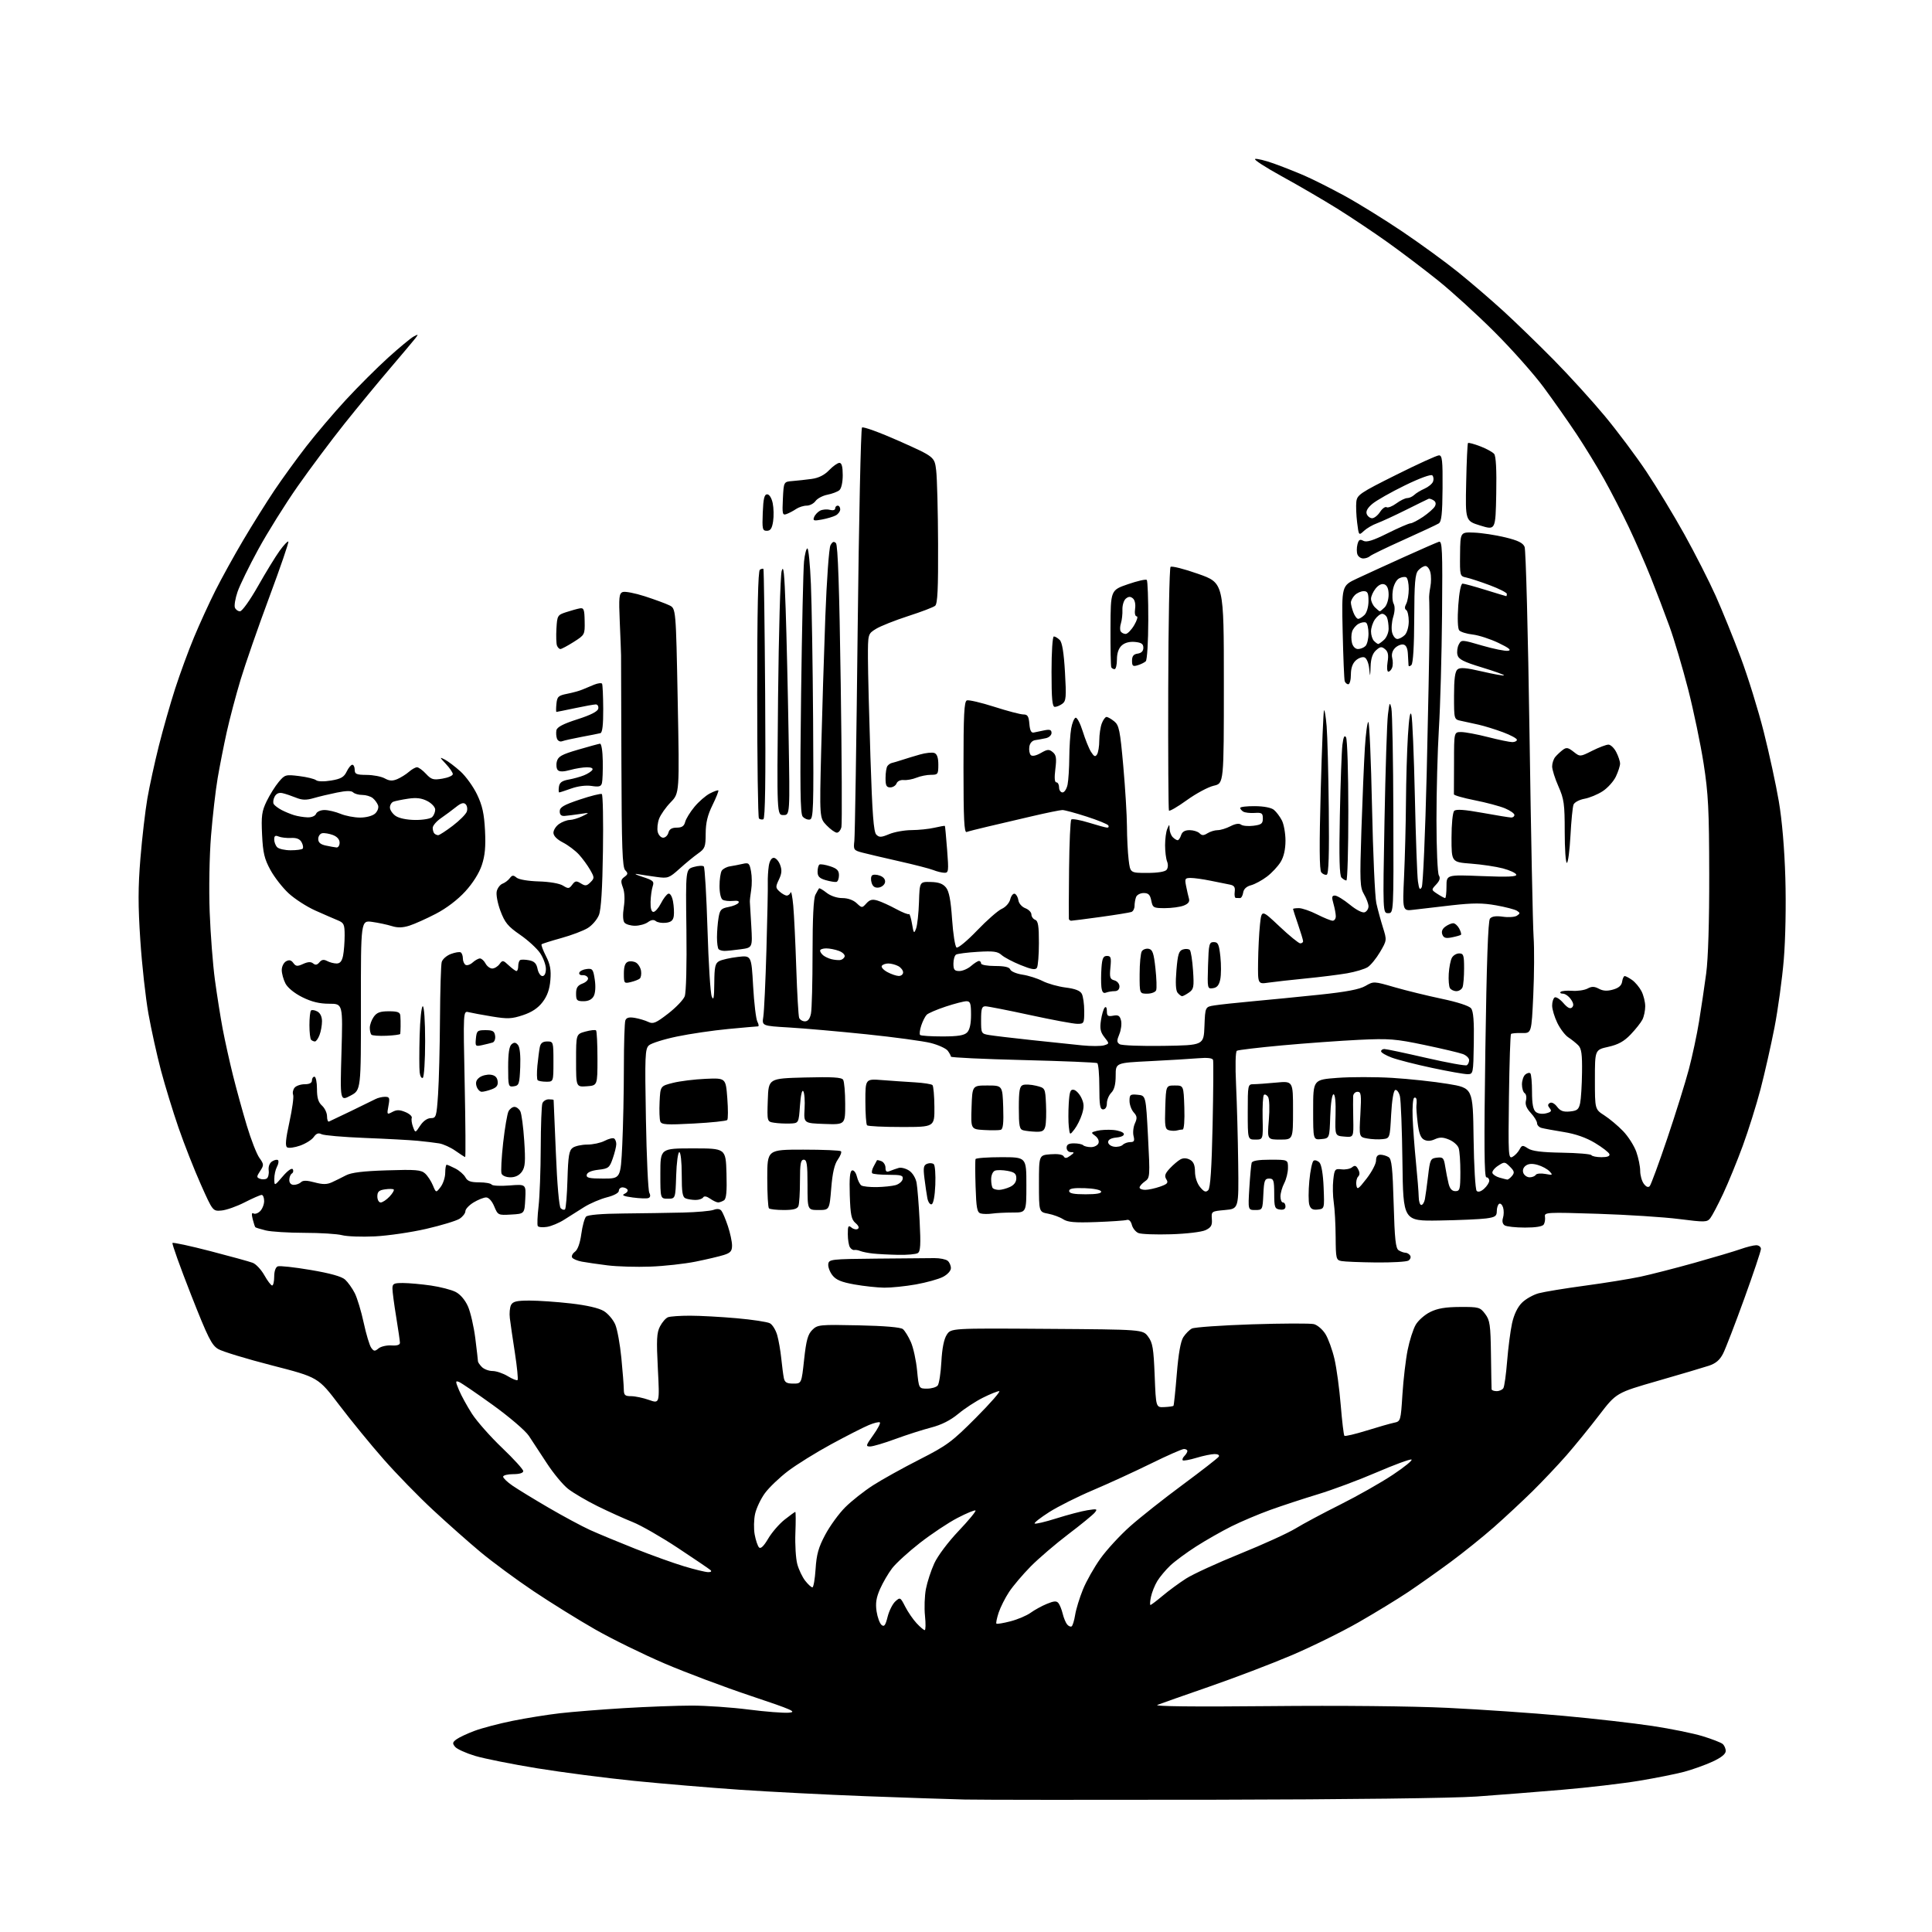 <?xml version="1.0" encoding="UTF-8" standalone="no"?>
<svg 
  version="1.1" 
  xmlns="http://www.w3.org/2000/svg" 
  xmlns:xlink="http://www.w3.org/1999/xlink" 
  xmlns:svg="http://www.w3.org/2000/svg"
  xmlns:rdf="http://www.w3.org/1999/02/22-rdf-syntax-ns#"
  xmlns:cc="http://creativecommons.org/ns#"
  xmlns:dc="http://purl.org/dc/elements/1.1/"
  viewBox="0 0 768 768"
  width="768"
  height="768"
>
<style>svg {background-color: white; }</style>"
<path stroke="none" fill="black" fill-rule="evenodd" d="M483.00,715.42C434.32,715.51 389.55,715.48 383.50,715.34C377.45,715.20 359.68,714.60 344.00,714.01C328.32,713.41 305.82,712.26 294.00,711.45C282.18,710.64 263.27,709.05 252.00,707.92C240.72,706.78 223.40,704.53 213.50,702.92C203.60,701.30 192.52,699.09 188.88,698.00C185.24,696.91 181.66,695.29 180.92,694.40C179.77,693.02 179.86,692.58 181.48,691.39C182.52,690.63 185.76,689.11 188.66,688.03C191.57,686.94 198.34,685.16 203.72,684.07C209.10,682.98 217.55,681.62 222.50,681.05C227.45,680.48 238.93,679.56 248.00,679.01C257.07,678.46 269.21,678.01 274.96,678.00C280.71,678.00 290.89,678.71 297.58,679.57C304.26,680.43 311.48,680.99 313.62,680.82C316.96,680.54 314.83,679.61 298.50,674.16C288.05,670.67 272.60,664.87 264.17,661.26C255.74,657.65 243.36,651.58 236.67,647.77C229.98,643.96 218.88,637.06 212.00,632.45C205.12,627.83 195.68,620.86 191.00,616.96C186.32,613.06 177.85,605.55 172.16,600.27C166.47,595.00 157.62,585.92 152.50,580.09C147.37,574.27 139.43,564.55 134.84,558.50C126.49,547.50 126.49,547.50 108.14,542.78C98.05,540.19 88.43,537.26 86.76,536.28C84.14,534.74 82.68,531.82 75.89,514.56C71.58,503.59 68.29,494.38 68.57,494.10C68.85,493.81 75.62,495.27 83.61,497.34C91.60,499.41 99.19,501.50 100.47,501.99C101.75,502.48 103.83,504.70 105.09,506.94C106.34,509.17 107.74,511.00 108.18,511.00C108.63,511.00 109.00,509.41 109.00,507.47C109.00,505.35 109.56,503.72 110.41,503.40C111.19,503.10 117.07,503.74 123.47,504.83C131.23,506.14 135.81,507.42 137.17,508.65C138.29,509.67 140.02,512.08 141.01,514.02C141.99,515.95 143.60,521.26 144.58,525.83C145.56,530.39 146.91,534.86 147.57,535.77C148.62,537.21 149.01,537.24 150.48,536.01C151.42,535.24 153.72,534.71 155.59,534.83C157.82,534.98 158.99,534.62 158.98,533.78C158.97,533.08 158.30,528.45 157.49,523.50C156.67,518.55 156.01,513.49 156.00,512.25C156.00,510.27 156.50,510.00 160.25,510.02C162.59,510.03 167.56,510.48 171.31,511.02C175.05,511.57 179.48,512.71 181.15,513.58C182.99,514.53 184.90,516.78 186.03,519.33C187.04,521.63 188.35,527.32 188.94,531.98C189.52,536.64 190.00,540.76 190.00,541.15C190.00,541.54 190.71,542.56 191.57,543.43C192.44,544.29 194.35,545.00 195.82,545.00C197.29,545.01 200.01,545.93 201.86,547.06C203.71,548.19 205.46,548.88 205.74,548.59C206.03,548.31 205.55,543.45 204.68,537.79C203.80,532.13 202.90,525.92 202.67,524.00C202.43,522.08 202.65,519.71 203.15,518.75C203.88,517.36 205.39,517.00 210.50,517.00C214.04,517.00 221.43,517.51 226.92,518.14C233.24,518.86 238.06,519.97 240.02,521.16C241.73,522.20 243.78,524.63 244.59,526.56C245.40,528.49 246.48,534.45 247.00,539.79C247.52,545.13 247.96,550.74 247.97,552.25C248.00,554.61 248.41,555.00 250.87,555.00C252.46,555.00 255.66,555.67 257.99,556.50C262.22,557.99 262.22,557.99 261.51,544.15C260.91,532.54 261.04,529.81 262.36,527.27C263.22,525.61 264.65,523.96 265.54,523.62C266.44,523.28 270.39,523.00 274.33,523.01C278.27,523.01 286.60,523.47 292.84,524.02C299.07,524.57 305.02,525.47 306.04,526.02C307.07,526.57 308.38,528.71 308.96,530.76C309.54,532.82 310.26,536.98 310.57,540.00C310.88,543.02 311.33,546.51 311.58,547.75C311.94,549.53 312.72,550.00 315.33,550.00C318.62,550.00 318.62,550.00 319.65,540.43C320.48,532.79 321.13,530.42 322.88,528.68C324.98,526.59 325.72,526.51 341.28,526.84C351.60,527.06 358.01,527.60 358.91,528.34C359.69,528.98 361.12,531.30 362.09,533.50C363.06,535.70 364.17,540.76 364.55,544.75C365.26,552.00 365.26,552.00 368.51,552.00C370.29,552.00 372.21,551.44 372.76,550.75C373.31,550.06 373.96,545.83 374.21,541.33C374.50,535.97 375.24,532.28 376.36,530.57C378.06,527.98 378.06,527.98 416.17,528.24C454.28,528.50 454.28,528.50 456.39,531.32C458.20,533.74 458.57,535.96 459.00,546.82C459.50,559.50 459.50,559.50 462.82,559.34C464.65,559.26 466.29,559.03 466.47,558.84C466.64,558.66 467.24,552.98 467.79,546.23C468.45,538.10 469.33,533.14 470.40,531.52C471.28,530.17 472.80,528.64 473.78,528.12C474.76,527.60 485.50,526.84 497.65,526.44C509.81,526.05 520.89,526.01 522.29,526.36C523.69,526.71 525.76,528.49 526.89,530.32C528.02,532.15 529.64,536.62 530.48,540.25C531.32,543.88 532.44,552.11 532.96,558.55C533.49,564.98 534.14,570.48 534.42,570.75C534.70,571.03 538.66,570.10 543.21,568.69C547.77,567.27 552.69,565.86 554.15,565.56C556.77,565.02 556.82,564.87 557.49,554.26C557.87,548.34 558.80,540.42 559.56,536.65C560.31,532.88 561.75,528.38 562.75,526.65C563.74,524.92 566.34,522.62 568.53,521.54C571.43,520.10 574.62,519.56 580.38,519.54C587.87,519.50 588.36,519.64 590.38,522.32C592.26,524.83 592.52,526.61 592.68,538.32C592.78,545.57 592.89,551.84 592.93,552.25C592.97,552.66 593.87,553.00 594.94,553.00C596.01,553.00 597.21,552.47 597.61,551.81C598.02,551.16 598.69,546.32 599.11,541.06C599.53,535.80 600.41,529.05 601.06,526.05C601.82,522.57 603.24,519.61 604.97,517.88C606.46,516.38 609.48,514.68 611.66,514.09C613.85,513.50 622.14,512.14 630.07,511.07C638.01,510.00 647.88,508.40 652.00,507.53C656.12,506.65 665.80,504.17 673.50,502.02C681.20,499.86 689.47,497.40 691.88,496.55C694.28,495.70 697.09,495.00 698.13,495.00C699.16,495.00 700.00,495.66 700.00,496.47C700.00,497.28 697.02,506.17 693.38,516.22C689.74,526.28 685.95,536.10 684.96,538.06C683.66,540.61 682.08,541.97 679.33,542.89C677.22,543.59 668.08,546.30 659.00,548.91C642.50,553.66 642.50,553.66 635.66,562.58C631.90,567.49 626.07,574.65 622.71,578.50C619.34,582.35 613.28,588.76 609.24,592.75C605.19,596.73 598.29,603.16 593.89,607.04C589.49,610.91 581.75,617.14 576.70,620.87C571.64,624.61 564.05,629.98 559.83,632.81C555.61,635.64 546.70,641.08 540.03,644.90C533.36,648.72 521.37,654.62 513.40,658.01C505.42,661.40 490.71,667.00 480.70,670.47C470.69,673.94 461.41,677.20 460.09,677.72C458.55,678.32 474.59,678.50 504.59,678.21C532.75,677.93 561.09,678.21 575.50,678.90C588.70,679.54 609.40,680.96 621.50,682.07C633.60,683.17 649.51,684.99 656.85,686.10C664.19,687.21 673.19,689.04 676.85,690.17C680.51,691.29 684.06,692.67 684.75,693.23C685.44,693.79 686.00,695.06 686.00,696.05C686.00,697.25 684.25,698.66 680.75,700.28C677.86,701.61 672.80,703.42 669.50,704.31C666.20,705.19 658.10,706.81 651.50,707.90C644.90,708.99 631.17,710.60 621.00,711.46C610.83,712.33 595.52,713.54 587.00,714.14C577.76,714.80 535.76,715.32 483.00,715.42zM367.59,648.00C367.97,648.00 368.02,645.45 367.70,642.34C367.37,639.23 367.54,634.43 368.06,631.66C368.59,628.90 370.09,624.30 371.40,621.44C372.75,618.49 376.92,612.93 381.04,608.60C385.03,604.40 388.06,600.73 387.78,600.45C387.50,600.17 384.27,601.50 380.60,603.41C376.93,605.32 370.21,609.80 365.66,613.35C361.11,616.90 356.14,621.44 354.63,623.42C353.11,625.41 350.96,629.10 349.84,631.63C348.32,635.07 347.97,637.31 348.45,640.53C348.81,642.90 349.70,645.33 350.43,645.94C351.48,646.81 351.98,646.14 352.84,642.70C353.44,640.32 354.82,637.57 355.90,636.59C357.81,634.86 357.92,634.92 359.83,638.66C360.91,640.77 362.94,643.74 364.35,645.25C365.75,646.76 367.21,648.00 367.59,648.00zM425.98,646.51C426.40,646.25 427.03,644.20 427.39,641.94C427.75,639.68 429.14,635.15 430.48,631.86C431.81,628.57 434.94,623.04 437.42,619.57C439.90,616.09 445.20,610.33 449.21,606.76C453.22,603.20 462.65,595.73 470.17,590.18C477.68,584.62 484.12,579.61 484.48,579.04C484.85,578.43 484.15,578.00 482.81,578.01C481.54,578.02 478.29,578.69 475.59,579.51C472.88,580.33 470.44,580.77 470.15,580.49C469.87,580.20 470.17,579.43 470.82,578.78C471.47,578.13 472.00,577.24 472.00,576.80C472.00,576.36 471.39,576.00 470.64,576.00C469.89,576.00 463.92,578.63 457.39,581.85C450.85,585.06 440.55,589.79 434.50,592.35C428.45,594.91 420.63,598.83 417.13,601.05C413.63,603.28 411.00,605.33 411.29,605.62C411.58,605.91 415.47,604.99 419.94,603.58C424.40,602.17 429.96,600.71 432.28,600.34C436.11,599.73 436.38,599.82 435.15,601.31C434.40,602.21 429.68,606.08 424.65,609.89C419.62,613.71 412.91,619.46 409.73,622.67C406.56,625.89 402.69,630.45 401.13,632.81C399.57,635.17 397.70,638.88 396.98,641.05C396.26,643.23 395.86,645.20 396.09,645.42C396.32,645.65 398.84,645.23 401.70,644.49C404.55,643.75 408.15,642.22 409.69,641.10C411.24,639.98 414.14,638.38 416.15,637.56C419.00,636.38 420.01,636.32 420.76,637.28C421.29,637.95 422.05,639.85 422.44,641.49C422.84,643.14 423.63,645.05 424.19,645.73C424.76,646.42 425.57,646.77 425.98,646.51zM457.33,638.00C457.59,638.00 459.77,636.36 462.16,634.35C464.54,632.34 468.75,629.25 471.50,627.49C474.25,625.73 483.93,621.29 493.00,617.62C502.07,613.95 511.98,609.44 515.00,607.59C518.02,605.74 526.05,601.45 532.84,598.06C539.62,594.67 549.00,589.35 553.69,586.23C558.37,583.12 561.69,580.40 561.07,580.19C560.44,579.98 554.21,582.28 547.22,585.29C540.22,588.31 529.77,592.21 524.00,593.96C518.23,595.71 509.68,598.52 505.00,600.20C500.32,601.89 493.35,604.84 489.50,606.76C485.65,608.68 479.35,612.27 475.50,614.73C471.65,617.19 467.01,620.62 465.18,622.35C463.36,624.08 461.05,626.85 460.04,628.50C459.04,630.15 457.91,632.96 457.53,634.75C457.15,636.54 457.06,638.00 457.33,638.00zM322.94,631.00C323.38,631.00 323.95,627.71 324.21,623.70C324.58,617.88 325.36,615.10 328.05,610.07C329.90,606.59 333.46,601.69 335.96,599.19C338.46,596.69 343.43,592.76 347.00,590.46C350.57,588.16 358.90,583.54 365.50,580.18C376.49,574.59 378.38,573.18 387.98,563.54C393.75,557.74 397.89,553.00 397.20,553.00C396.50,553.00 393.59,554.17 390.72,555.61C387.85,557.04 383.43,559.93 380.90,562.04C377.82,564.60 374.26,566.40 370.13,567.47C366.74,568.35 360.34,570.40 355.91,572.03C351.49,573.66 346.97,575.00 345.87,575.00C344.06,575.00 344.18,574.58 347.11,570.50C348.88,568.03 350.08,565.75 349.78,565.44C349.47,565.13 347.48,565.60 345.36,566.49C343.24,567.37 336.55,570.78 330.50,574.06C324.45,577.34 316.69,582.16 313.26,584.76C309.83,587.37 305.69,591.33 304.06,593.57C302.42,595.81 300.68,599.49 300.17,601.75C299.66,604.01 299.58,607.73 300.00,610.01C300.42,612.29 301.20,614.60 301.75,615.15C302.39,615.79 303.63,614.60 305.35,611.66C306.79,609.20 309.73,605.80 311.88,604.09C314.03,602.39 315.95,601.00 316.14,601.00C316.34,601.00 316.36,604.77 316.18,609.38C316.00,613.99 316.34,619.56 316.93,621.75C317.52,623.94 318.94,626.92 320.08,628.37C321.21,629.82 322.50,631.00 322.94,631.00zM281.45,624.95C282.60,624.98 283.01,624.65 282.45,624.15C281.93,623.68 276.10,619.72 269.50,615.36C262.90,610.99 254.80,606.35 251.50,605.04C248.20,603.73 241.90,600.88 237.50,598.71C233.10,596.53 227.83,593.43 225.79,591.82C223.76,590.22 219.98,585.66 217.40,581.70C214.83,577.74 211.61,572.83 210.25,570.80C208.88,568.73 202.54,563.30 195.92,558.52C189.39,553.81 183.33,549.68 182.45,549.34C181.00,548.79 181.00,549.08 182.47,552.62C183.36,554.75 185.68,558.98 187.62,562.00C189.57,565.02 194.95,571.11 199.58,575.53C204.21,579.95 208.00,584.11 208.00,584.78C208.00,585.54 206.48,586.00 204.00,586.00C201.80,586.00 200.00,586.45 200.00,587.01C200.00,587.56 201.69,589.18 203.75,590.59C205.81,592.00 212.25,595.94 218.06,599.33C223.87,602.72 231.29,606.71 234.56,608.20C237.83,609.68 245.90,613.03 252.50,615.65C259.10,618.27 267.88,621.42 272.00,622.65C276.12,623.89 280.38,624.92 281.45,624.95zM351.50,511.87C348.75,511.84 343.41,511.26 339.64,510.59C334.44,509.66 332.33,508.78 330.89,506.93C329.85,505.60 329.11,503.60 329.25,502.50C329.49,500.59 330.32,500.49 348.50,500.32C358.95,500.22 369.28,500.13 371.46,500.12C373.64,500.11 376.00,500.59 376.71,501.18C377.42,501.76 378.00,503.08 378.00,504.10C378.00,505.16 376.66,506.64 374.83,507.59C373.09,508.49 368.25,509.83 364.08,510.58C359.91,511.32 354.25,511.90 351.50,511.87zM258.50,503.50C253.00,503.71 245.35,503.48 241.50,503.00C237.65,502.52 233.05,501.85 231.29,501.52C229.52,501.19 227.78,500.46 227.43,499.89C227.09,499.33 227.59,498.29 228.55,497.59C229.65,496.78 230.58,494.18 231.08,490.52C231.51,487.34 232.37,484.23 232.98,483.62C233.69,482.92 239.20,482.45 247.80,482.38C255.34,482.31 266.00,482.14 271.49,482.01C276.98,481.88 282.46,481.39 283.66,480.94C285.08,480.40 286.18,480.53 286.78,481.30C287.30,481.96 288.46,484.72 289.36,487.43C290.26,490.14 291.00,493.59 291.00,495.10C291.00,497.32 290.38,498.04 287.75,498.87C285.96,499.44 280.90,500.63 276.50,501.52C272.10,502.40 264.00,503.30 258.50,503.50zM547.00,501.85C540.67,501.78 534.49,501.53 533.25,501.29C531.12,500.88 531.00,500.38 530.94,491.68C530.91,486.63 530.57,480.48 530.19,478.00C529.81,475.52 529.72,471.48 530.00,469.00C530.47,464.76 530.66,464.52 533.30,464.83C534.84,465.01 536.73,464.64 537.48,464.01C538.55,463.12 539.09,463.30 539.88,464.78C540.58,466.09 540.58,467.02 539.87,467.73C539.30,468.30 538.98,469.79 539.17,471.05C539.47,473.09 539.88,472.83 543.25,468.50C545.31,465.84 547.00,462.62 547.00,461.34C547.00,459.77 547.58,459.01 548.75,459.02C549.71,459.02 551.17,459.46 552.00,459.98C553.21,460.74 553.60,464.36 554.00,478.50C554.40,492.65 554.79,496.26 556.00,497.02C556.83,497.54 558.04,497.98 558.69,497.98C559.35,497.99 560.19,498.50 560.57,499.11C560.95,499.72 560.64,500.62 559.88,501.10C559.12,501.58 553.33,501.91 547.00,501.85zM357.00,498.82C353.43,498.75 348.93,498.51 347.00,498.30C345.07,498.09 342.82,497.64 342.00,497.30C341.18,496.96 340.09,496.78 339.59,496.89C339.09,497.01 338.31,496.52 337.86,495.80C337.40,495.09 337.02,492.76 337.02,490.63C337.00,487.35 337.22,486.94 338.46,487.96C339.26,488.63 340.39,488.88 340.98,488.51C341.65,488.10 341.32,487.24 340.08,486.18C338.43,484.77 338.06,482.98 337.80,475.08C337.59,468.36 337.85,465.55 338.71,465.26C339.39,465.04 340.23,466.11 340.62,467.68C341.00,469.23 341.80,470.83 342.40,471.23C343.01,471.64 345.75,471.93 348.50,471.89C351.25,471.84 354.62,471.49 355.99,471.11C357.37,470.72 358.64,469.64 358.82,468.71C359.10,467.25 358.27,467.00 353.24,467.00C349.99,467.00 347.06,466.73 346.73,466.39C346.39,466.06 346.65,464.82 347.31,463.64C347.96,462.46 348.55,461.38 348.61,461.23C348.67,461.08 349.45,461.24 350.36,461.58C351.26,461.93 352.00,463.11 352.00,464.21C352.00,465.73 352.43,466.04 353.75,465.49C354.71,465.10 356.29,464.55 357.25,464.27C358.21,463.99 360.07,464.47 361.38,465.33C362.75,466.23 364.01,468.28 364.36,470.19C364.69,472.01 365.24,478.85 365.57,485.38C366.06,494.76 365.90,497.45 364.84,498.12C364.10,498.59 360.57,498.90 357.00,498.82zM149.00,491.48C143.78,491.73 137.93,491.52 136.00,491.01C134.07,490.50 127.33,490.07 121.00,490.07C114.67,490.06 107.78,489.63 105.67,489.12C103.56,488.60 101.69,488.02 101.50,487.84C101.32,487.65 100.84,486.19 100.44,484.60C99.95,482.64 100.06,481.92 100.77,482.36C101.36,482.72 102.55,482.31 103.42,481.44C104.29,480.57 105.00,478.76 105.00,477.43C105.00,476.09 104.56,475.00 104.01,475.00C103.47,475.00 100.44,476.33 97.26,477.95C94.09,479.58 89.95,481.04 88.05,481.20C84.59,481.50 84.59,481.50 79.82,470.80C77.19,464.91 73.21,454.78 70.97,448.30C68.73,441.81 65.59,431.55 63.98,425.50C62.38,419.45 60.14,409.32 59.01,403.00C57.88,396.68 56.42,383.52 55.78,373.76C54.86,359.97 54.87,352.73 55.82,341.18C56.49,333.01 57.74,322.31 58.58,317.41C59.43,312.51 61.48,303.10 63.14,296.50C64.80,289.90 67.72,279.65 69.63,273.73C71.55,267.81 74.91,258.63 77.12,253.34C79.32,248.05 83.13,239.72 85.59,234.83C88.04,229.94 93.04,220.89 96.69,214.72C100.34,208.55 105.90,199.68 109.03,195.00C112.17,190.32 117.88,182.45 121.71,177.50C125.55,172.55 132.62,164.22 137.44,159.00C142.26,153.78 149.84,146.21 154.29,142.18C158.73,138.16 163.30,134.38 164.44,133.77C166.36,132.75 166.40,132.80 165.02,134.59C164.20,135.64 159.69,141.00 155.00,146.50C150.30,152.00 142.15,161.90 136.88,168.50C131.62,175.10 123.25,186.30 118.28,193.39C113.32,200.48 106.29,211.74 102.65,218.41C99.01,225.07 95.31,232.67 94.42,235.28C93.53,237.90 93.06,240.70 93.37,241.52C93.68,242.33 94.60,243.00 95.41,243.00C96.24,243.00 99.38,238.59 102.54,233.02C105.65,227.53 109.53,221.19 111.17,218.93C112.81,216.66 114.36,215.03 114.62,215.28C114.88,215.54 111.48,225.47 107.06,237.34C102.64,249.21 97.50,264.01 95.63,270.21C93.76,276.42 91.29,285.77 90.13,291.00C88.97,296.23 87.35,304.47 86.52,309.33C85.69,314.19 84.51,324.54 83.88,332.33C83.24,340.33 83.01,353.46 83.35,362.50C83.68,371.30 84.61,383.45 85.43,389.50C86.25,395.55 87.64,404.32 88.52,409.00C89.41,413.68 91.25,422.00 92.62,427.50C93.99,433.00 96.47,442.00 98.13,447.50C99.78,453.00 102.02,458.74 103.10,460.25C104.93,462.82 104.95,463.15 103.42,465.48C101.95,467.73 101.94,468.04 103.34,468.58C104.20,468.91 105.40,468.87 106.01,468.49C106.62,468.12 106.98,466.67 106.81,465.27C106.62,463.70 107.15,462.31 108.20,461.65C109.14,461.06 110.19,460.85 110.53,461.20C110.88,461.55 110.68,462.74 110.08,463.85C109.49,464.96 109.02,467.14 109.04,468.68C109.08,471.50 109.08,471.50 112.40,467.62C114.35,465.34 115.99,464.18 116.38,464.80C116.74,465.38 116.58,466.14 116.02,466.49C115.46,466.84 115.00,467.99 115.00,469.06C115.00,470.26 115.68,471.00 116.80,471.00C117.79,471.00 119.08,470.52 119.67,469.93C120.44,469.16 121.98,469.19 125.03,470.01C128.30,470.89 129.94,470.88 131.91,469.99C133.34,469.34 135.85,468.10 137.50,467.23C139.65,466.10 144.27,465.53 153.81,465.23C165.24,464.86 167.39,465.04 168.97,466.47C169.99,467.39 171.38,469.51 172.07,471.18C173.33,474.21 173.33,474.21 175.14,471.86C176.14,470.56 176.97,468.04 176.98,466.25C176.99,464.46 177.25,463.00 177.55,463.00C177.85,463.00 179.41,463.68 181.02,464.51C182.63,465.34 184.42,466.92 185.01,468.01C185.82,469.53 187.10,470.00 190.48,470.00C192.90,470.00 195.13,470.40 195.43,470.89C195.73,471.37 198.93,471.53 202.54,471.24C209.11,470.72 209.11,470.72 208.80,476.61C208.50,482.50 208.50,482.50 203.22,482.80C198.02,483.10 197.92,483.06 196.46,479.55C195.56,477.41 194.28,476.00 193.24,476.00C192.28,476.01 190.04,476.90 188.25,477.99C186.46,479.08 185.00,480.64 185.00,481.46C185.00,482.28 183.96,483.63 182.70,484.46C181.43,485.29 175.47,487.10 169.45,488.49C163.43,489.88 154.22,491.22 149.00,491.48zM465.50,490.64C459.45,490.83 453.61,490.61 452.52,490.15C451.44,489.69 450.27,488.23 449.93,486.91C449.56,485.44 448.77,484.67 447.91,484.95C447.14,485.20 441.64,485.57 435.71,485.79C427.25,486.09 424.42,485.85 422.61,484.66C421.33,483.83 418.65,482.84 416.65,482.46C413.00,481.78 413.00,481.78 413.00,470.49C413.00,459.20 413.00,459.20 417.58,458.84C420.43,458.61 422.42,458.92 422.83,459.66C423.33,460.55 423.99,460.49 425.44,459.42C427.13,458.19 427.16,458.00 425.69,458.00C424.75,458.00 424.00,457.23 424.00,456.25C424.00,454.98 424.81,454.50 426.92,454.50C428.52,454.50 430.17,454.84 430.58,455.25C431.00,455.66 432.40,456.00 433.70,456.00C435.00,456.00 436.33,455.30 436.66,454.45C437.00,453.55 436.46,452.33 435.38,451.53C433.59,450.23 433.63,450.13 436.10,449.51C437.52,449.15 440.41,449.00 442.52,449.18C444.62,449.36 446.52,450.03 446.73,450.68C446.97,451.39 445.81,451.99 443.81,452.18C441.68,452.39 440.50,453.03 440.50,454.00C440.50,454.82 441.56,455.65 442.87,455.83C444.17,456.02 445.72,455.68 446.32,455.08C446.91,454.49 448.26,454.00 449.31,454.00C450.83,454.00 451.09,453.51 450.60,451.56C450.27,450.21 450.51,447.97 451.15,446.56C452.11,444.46 452.02,443.68 450.66,442.18C449.75,441.17 449.00,439.11 449.00,437.61C449.00,435.13 449.30,434.90 452.25,435.19C455.50,435.50 455.50,435.50 456.35,451.84C457.18,467.78 457.15,468.21 455.10,469.64C453.95,470.45 453.00,471.54 453.00,472.06C453.00,472.58 454.01,472.99 455.25,472.98C456.49,472.98 459.12,472.41 461.10,471.72C464.12,470.66 464.52,470.19 463.63,468.78C462.80,467.45 463.10,466.52 465.03,464.45C466.39,463.00 468.29,461.39 469.25,460.87C470.38,460.26 471.71,460.31 473.00,461.00C474.44,461.77 475.01,463.12 475.03,465.79C475.05,468.00 475.88,470.48 477.07,471.91C478.64,473.80 479.34,474.06 480.29,473.11C481.14,472.26 481.66,464.57 482.03,447.20C482.32,433.62 482.40,421.98 482.21,421.35C481.98,420.59 479.97,420.36 476.18,420.68C473.06,420.94 464.43,421.46 457.00,421.83C443.50,422.50 443.50,422.50 443.50,427.56C443.50,431.04 442.95,433.17 441.75,434.38C440.79,435.35 440.00,437.24 440.00,438.57C440.00,440.06 439.42,441.00 438.50,441.00C437.28,441.00 437.00,439.34 437.00,432.06C437.00,427.14 436.63,422.89 436.17,422.61C435.72,422.33 422.44,421.78 406.67,421.39C390.90,421.00 378.00,420.39 378.00,420.03C378.00,419.68 377.44,418.62 376.75,417.69C376.06,416.77 373.02,415.38 370.00,414.61C366.98,413.85 355.50,412.29 344.50,411.15C333.50,410.01 319.63,408.79 313.68,408.44C302.86,407.80 302.86,407.80 303.43,404.15C303.75,402.14 304.31,390.15 304.67,377.50C305.03,364.85 305.28,352.93 305.21,351.00C305.15,349.07 305.33,346.04 305.60,344.25C305.90,342.27 306.67,341.00 307.57,341.00C308.38,341.00 309.52,342.24 310.09,343.74C310.89,345.84 310.78,347.24 309.63,349.65C308.25,352.53 308.28,352.94 309.89,354.40C310.86,355.28 312.15,356.00 312.75,356.00C313.34,356.00 314.04,355.44 314.28,354.75C314.53,354.06 315.00,356.43 315.33,360.00C315.66,363.57 316.20,374.76 316.53,384.85C316.87,394.94 317.38,403.82 317.67,404.60C317.97,405.37 319.01,406.00 319.98,406.00C321.16,406.00 321.96,404.96 322.38,402.87C322.72,401.16 323.00,390.33 323.00,378.81C323.00,365.13 323.39,357.11 324.14,355.68C324.76,354.48 325.41,353.34 325.58,353.14C325.75,352.94 327.10,353.72 328.58,354.89C330.17,356.14 332.72,357.00 334.82,357.00C337.00,357.00 339.20,357.78 340.52,359.02C342.63,361.00 342.69,361.00 344.40,359.11C345.75,357.62 346.76,357.37 348.82,357.99C350.30,358.43 353.60,359.93 356.16,361.32C358.72,362.71 361.04,363.63 361.31,363.36C361.58,363.09 362.13,364.81 362.53,367.18C363.20,371.12 363.34,371.29 364.16,369.10C364.65,367.77 365.17,363.05 365.31,358.60C365.57,350.50 365.57,350.50 369.95,350.60C373.13,350.67 374.81,351.28 376.05,352.81C377.28,354.34 377.95,357.83 378.47,365.46C378.87,371.26 379.66,376.29 380.24,376.65C380.82,377.01 384.49,373.97 388.40,369.89C392.30,365.82 396.73,361.94 398.22,361.28C399.77,360.59 401.22,358.95 401.59,357.49C401.95,356.07 402.75,355.08 403.37,355.28C403.99,355.49 404.65,356.66 404.83,357.88C405.01,359.13 406.22,360.51 407.58,361.03C408.91,361.54 410.00,362.65 410.00,363.51C410.00,364.36 410.68,365.32 411.50,365.64C412.67,366.09 413.00,368.09 412.98,374.86C412.98,379.61 412.62,384.05 412.19,384.72C411.60,385.65 410.03,385.38 405.70,383.62C402.56,382.35 399.15,380.54 398.11,379.60C396.58,378.22 394.83,377.99 388.66,378.37C384.49,378.62 380.62,379.12 380.04,379.47C379.47,379.83 379.00,381.44 379.00,383.06C379.00,385.48 379.42,386.00 381.35,386.00C382.64,386.00 384.73,385.10 386.00,384.00C387.27,382.90 388.69,382.00 389.15,382.00C389.62,382.00 390.00,382.45 390.00,383.00C390.00,383.55 392.49,384.00 395.53,384.00C399.34,384.00 401.23,384.43 401.60,385.40C401.89,386.16 404.07,387.08 406.44,387.44C408.80,387.79 412.42,388.94 414.46,389.98C416.51,391.03 420.63,392.18 423.62,392.56C427.37,393.03 429.36,393.80 430.03,395.05C430.56,396.05 431.00,399.15 431.00,401.93C431.00,406.80 430.89,407.00 428.25,406.99C426.74,406.99 418.30,405.42 409.50,403.51C400.70,401.60 392.71,400.03 391.75,400.02C390.30,400.00 390.00,400.92 390.00,405.45C390.00,410.83 390.05,410.92 393.25,411.45C395.04,411.75 402.57,412.64 410.00,413.44C417.43,414.24 426.49,415.18 430.13,415.55C433.78,415.91 437.73,415.90 438.90,415.53C441.03,414.86 441.03,414.86 439.02,412.30C437.44,410.29 437.15,408.88 437.64,405.63C437.98,403.36 438.65,401.07 439.13,400.55C439.65,399.99 440.00,400.54 440.00,401.92C440.00,403.85 440.41,404.15 442.52,403.75C444.53,403.37 445.15,403.75 445.63,405.66C445.96,406.97 445.65,409.42 444.95,411.11C443.89,413.67 443.92,414.34 445.09,415.09C445.87,415.59 453.70,415.89 462.50,415.75C478.50,415.50 478.50,415.50 478.79,407.87C479.08,400.24 479.08,400.24 482.79,399.66C484.83,399.33 491.68,398.60 498.00,398.02C504.32,397.45 516.25,396.27 524.50,395.41C535.20,394.29 540.44,393.29 542.78,391.93C546.04,390.04 546.12,390.04 554.35,392.43C558.91,393.75 567.33,395.81 573.07,397.02C579.38,398.34 584.01,399.85 584.78,400.84C585.70,402.00 586.01,406.00 585.86,414.74C585.66,426.88 585.63,427.00 583.31,427.00C582.02,427.00 575.69,425.88 569.23,424.50C562.78,423.13 555.59,421.29 553.25,420.42C550.91,419.55 549.00,418.42 549.00,417.92C549.00,417.41 549.59,417.00 550.31,417.00C551.03,417.00 558.49,418.58 566.89,420.51C575.29,422.44 582.58,423.76 583.08,423.45C583.59,423.14 584.00,422.22 584.00,421.42C584.00,420.61 582.89,419.53 581.54,419.01C580.18,418.50 573.32,416.87 566.29,415.40C554.70,412.97 552.24,412.78 540.17,413.35C532.84,413.71 519.14,414.69 509.73,415.55C500.32,416.41 492.20,417.38 491.68,417.69C491.12,418.04 490.99,423.57 491.36,431.39C491.70,438.60 492.08,452.60 492.20,462.50C492.43,480.50 492.43,480.50 486.97,481.00C481.57,481.49 481.50,481.54 481.73,484.60C481.92,487.10 481.44,487.94 479.23,489.00C477.68,489.73 471.74,490.45 465.50,490.64zM217.45,487.70C215.69,487.99 214.03,487.83 213.77,487.36C213.50,486.89 213.64,483.35 214.09,479.50C214.53,475.65 214.92,465.22 214.95,456.33C214.98,447.44 215.27,439.45 215.61,438.58C215.94,437.71 217.07,437.00 218.11,437.00C219.15,437.00 220.03,437.11 220.07,437.25C220.10,437.39 220.51,446.89 220.97,458.36C221.47,470.77 222.25,479.65 222.89,480.29C223.48,480.88 224.26,481.08 224.61,480.73C224.96,480.37 225.40,475.01 225.58,468.81C225.85,459.52 226.22,457.31 227.65,456.27C228.60,455.57 231.21,455.00 233.44,454.99C235.67,454.99 238.78,454.32 240.35,453.50C241.92,452.68 243.61,452.26 244.10,452.56C244.60,452.87 244.99,453.88 244.98,454.81C244.98,455.74 244.35,458.30 243.58,460.50C242.30,464.20 241.87,464.54 237.86,465.00C235.08,465.32 233.42,466.04 233.23,467.00C233.00,468.22 234.25,468.50 239.83,468.50C246.71,468.50 246.71,468.50 247.36,455.09C247.71,447.72 248.00,433.92 248.00,424.42C248.00,414.93 248.27,406.47 248.59,405.62C249.02,404.51 250.06,404.24 252.34,404.62C254.08,404.92 256.50,405.64 257.71,406.23C259.62,407.15 260.72,406.69 265.56,402.95C268.66,400.56 271.64,397.45 272.18,396.05C272.76,394.55 273.04,383.62 272.86,369.53C272.55,345.56 272.55,345.56 275.79,344.63C277.58,344.12 279.36,344.03 279.77,344.43C280.17,344.83 280.83,356.10 281.24,369.46C281.64,382.83 282.40,394.83 282.93,396.13C283.65,397.94 283.89,396.69 283.94,390.79C283.99,384.28 284.30,382.91 285.89,382.06C286.94,381.50 290.24,380.75 293.24,380.40C298.69,379.76 298.69,379.76 299.38,392.01C299.76,398.75 300.52,405.11 301.07,406.13C301.62,407.16 301.72,408.00 301.29,408.00C300.85,408.00 295.55,408.47 289.50,409.04C283.45,409.61 274.26,410.96 269.08,412.04C263.89,413.12 258.89,414.70 257.96,415.54C256.42,416.93 256.31,419.64 256.76,444.78C257.03,460.03 257.64,473.24 258.11,474.15C258.66,475.22 258.53,475.96 257.73,476.25C257.05,476.49 254.25,476.39 251.50,476.02C247.93,475.54 247.00,475.12 248.24,474.57C249.20,474.14 249.74,473.39 249.44,472.90C249.13,472.40 248.23,472.00 247.44,472.00C246.65,472.00 246.00,472.62 246.00,473.38C246.00,474.19 244.05,475.25 241.27,475.95C238.67,476.61 234.60,478.35 232.23,479.82C229.86,481.30 226.28,483.55 224.28,484.84C222.28,486.13 219.20,487.42 217.45,487.70zM606.19,487.98C602.51,487.98 598.89,487.58 598.14,487.11C597.29,486.57 597.04,485.46 597.46,484.12C597.83,482.96 597.85,481.09 597.50,479.99C597.14,478.88 596.44,478.23 595.93,478.54C595.42,478.86 595.00,480.17 595.00,481.45C595.00,483.43 594.37,483.86 590.75,484.35C588.41,484.67 580.04,485.04 572.14,485.17C557.79,485.40 557.79,485.40 557.49,461.95C557.33,449.05 556.87,437.24 556.48,435.71C556.08,434.17 555.25,433.08 554.63,433.29C553.95,433.51 553.30,437.38 553.00,443.08C552.50,452.50 552.50,452.50 549.59,452.83C547.99,453.01 545.24,452.89 543.47,452.56C540.25,451.96 540.25,451.96 540.77,442.98C541.21,435.12 541.07,434.00 539.64,434.00C538.74,434.00 537.95,434.79 537.90,435.75C537.84,436.71 537.86,440.79 537.94,444.81C538.09,452.13 538.09,452.13 534.38,451.81C530.68,451.50 530.68,451.50 530.90,443.25C531.04,438.14 530.74,435.00 530.10,435.00C529.50,435.00 528.96,438.63 528.79,443.75C528.50,452.50 528.50,452.50 525.25,452.81C522.00,453.13 522.00,453.13 522.00,441.16C522.00,429.19 522.00,429.19 531.63,428.47C536.92,428.07 546.71,428.07 553.38,428.47C560.04,428.87 570.00,429.94 575.50,430.85C585.50,432.50 585.50,432.50 585.77,452.47C585.92,463.46 586.47,472.87 587.00,473.40C587.60,474.00 588.69,473.68 589.98,472.52C591.09,471.51 592.00,470.08 592.00,469.35C592.00,468.61 591.49,468.00 590.86,468.00C590.00,468.00 589.90,455.11 590.45,417.25C590.95,382.78 591.53,366.07 592.28,365.17C593.04,364.25 594.67,364.02 597.44,364.41C599.67,364.73 602.17,364.55 603.00,364.00C604.32,363.12 604.32,362.89 603.02,362.05C602.21,361.53 598.47,360.55 594.70,359.88C589.34,358.92 585.56,358.92 577.18,359.86C571.31,360.53 564.48,361.32 562.00,361.63C557.50,362.19 557.50,362.19 558.14,348.35C558.49,340.73 558.83,327.48 558.89,318.91C558.95,310.33 559.30,298.40 559.67,292.41C560.11,285.24 560.59,282.40 561.06,284.13C561.45,285.58 562.06,300.21 562.43,316.63C562.79,333.06 563.34,348.26 563.66,350.42C564.11,353.50 564.43,353.98 565.16,352.68C565.67,351.77 566.56,331.33 567.14,307.26C567.71,283.19 568.20,258.10 568.22,251.50C568.24,244.90 568.19,238.82 568.11,238.00C568.03,237.18 568.25,235.04 568.59,233.26C568.94,231.48 568.94,228.89 568.59,227.51C568.25,226.13 567.37,225.00 566.64,225.00C565.91,225.00 564.62,225.79 563.77,226.75C562.52,228.18 562.22,231.72 562.18,245.89C562.15,256.77 561.73,263.67 561.06,264.34C560.46,264.94 559.96,264.99 559.91,264.45C559.87,263.93 559.75,261.93 559.66,260.02C559.55,257.69 558.96,256.43 557.87,256.22C556.98,256.04 555.48,256.66 554.55,257.59C553.48,258.66 553.07,260.13 553.43,261.56C553.74,262.82 553.73,264.55 553.39,265.42C553.06,266.29 552.38,267.00 551.88,267.00C551.38,267.00 551.25,265.29 551.58,263.20C552.04,260.38 551.78,259.06 550.58,258.06C549.21,256.93 548.66,257.00 546.98,258.52C545.62,259.75 544.95,261.75 544.83,264.90C544.67,269.35 544.65,269.37 544.27,265.69C544.05,263.56 543.23,261.64 542.40,261.32C541.59,261.01 540.04,261.56 538.96,262.53C537.66,263.71 537.00,265.60 537.00,268.15C537.00,270.27 536.54,272.00 535.97,272.00C535.40,272.00 534.76,271.44 534.54,270.75C534.32,270.06 533.96,261.25 533.73,251.17C533.32,232.85 533.32,232.85 539.41,229.99C542.76,228.42 551.12,224.59 558.00,221.48C564.88,218.37 571.17,215.62 572.00,215.36C573.31,214.95 573.47,218.53 573.24,244.20C573.10,260.31 572.54,280.71 571.99,289.53C571.45,298.34 571.01,314.77 571.02,326.03C571.02,337.29 571.45,347.17 571.97,347.98C572.63,349.03 572.32,350.09 570.91,351.59C568.92,353.72 568.92,353.72 571.42,355.36C572.80,356.26 574.17,357.00 574.46,357.00C574.76,357.00 575.00,354.91 575.00,352.35C575.00,347.70 575.00,347.70 589.05,348.26C599.46,348.67 603.01,348.52 602.73,347.66C602.52,347.02 600.13,345.92 597.42,345.20C594.72,344.49 589.01,343.63 584.75,343.31C577.00,342.71 577.00,342.71 577.00,333.06C577.00,327.57 577.46,322.94 578.06,322.34C578.81,321.59 582.12,321.82 589.31,323.12C594.92,324.14 600.06,324.97 600.75,324.98C601.44,324.99 602.00,324.53 602.00,323.95C602.00,323.37 600.31,322.19 598.25,321.32C596.19,320.46 590.77,319.01 586.20,318.11C581.64,317.21 577.93,316.14 577.95,315.74C577.98,315.33 578.00,309.60 578.00,303.00C578.00,291.00 578.00,291.00 580.84,291.00C582.40,291.00 587.20,291.90 591.50,293.00C595.80,294.10 600.15,295.00 601.16,295.00C602.17,295.00 603.00,294.58 603.00,294.07C603.00,293.56 600.53,292.22 597.50,291.09C594.48,289.96 590.09,288.60 587.75,288.07C585.41,287.55 582.26,286.86 580.75,286.54C578.00,285.96 578.00,285.96 578.00,276.60C578.00,269.88 578.39,266.92 579.38,266.10C580.42,265.24 582.77,265.43 589.11,266.91C593.71,267.98 597.65,268.69 597.86,268.48C598.07,268.27 594.12,266.84 589.08,265.31C581.75,263.08 579.81,262.08 579.37,260.35C579.07,259.16 579.31,257.29 579.89,256.20C580.94,254.24 581.03,254.24 589.23,256.64C593.78,257.96 598.40,258.89 599.50,258.70C600.94,258.45 599.86,257.57 595.61,255.54C592.37,253.99 587.76,252.50 585.37,252.23C582.99,251.96 580.59,251.21 580.05,250.56C579.47,249.86 579.32,245.86 579.68,240.69C580.06,235.40 580.73,232.00 581.40,232.00C582.00,232.00 586.10,233.12 590.50,234.49C594.90,235.85 598.61,236.98 598.75,236.98C598.89,236.99 599.00,236.59 599.00,236.09C599.00,235.59 595.96,234.04 592.25,232.65C588.54,231.26 584.33,229.88 582.90,229.58C580.32,229.04 580.30,228.94 580.40,220.27C580.50,211.50 580.50,211.50 586.00,211.72C589.02,211.84 594.57,212.69 598.33,213.60C603.41,214.83 605.39,215.80 606.05,217.38C606.55,218.54 607.43,252.12 608.01,292.00C608.59,331.88 609.32,368.10 609.63,372.50C609.94,376.90 609.88,387.30 609.50,395.62C608.80,410.74 608.80,410.74 604.97,410.64C602.86,410.58 600.91,410.76 600.65,411.02C600.38,411.29 600.01,422.60 599.83,436.16C599.52,459.25 599.61,460.75 601.23,459.88C602.18,459.37 603.43,458.06 604.01,456.98C604.98,455.16 605.26,455.12 607.38,456.51C609.04,457.60 612.83,458.08 620.91,458.21C627.08,458.31 632.35,458.75 632.62,459.20C632.89,459.64 634.70,460.00 636.64,460.00C638.99,460.00 640.03,459.59 639.76,458.77C639.53,458.09 636.94,456.09 634.01,454.33C630.48,452.21 626.28,450.74 621.59,449.99C617.69,449.36 613.71,448.63 612.75,448.36C611.79,448.09 611.00,447.24 611.00,446.48C611.00,445.72 609.88,443.90 608.51,442.42C606.79,440.56 606.20,439.04 606.59,437.48C606.91,436.24 606.68,434.92 606.08,434.55C605.49,434.18 605.00,432.61 605.00,431.06C605.00,429.51 605.60,427.74 606.34,427.13C607.08,426.52 607.98,426.31 608.34,426.68C608.70,427.04 609.00,430.35 609.00,434.04C609.00,438.76 609.44,441.12 610.49,441.99C611.36,442.72 613.04,442.95 614.58,442.57C616.64,442.05 616.94,441.63 616.04,440.55C615.19,439.52 615.20,438.99 616.09,438.45C616.78,438.02 617.97,438.64 618.95,439.93C620.23,441.63 621.44,442.08 624.06,441.83C626.96,441.55 627.59,441.03 628.13,438.50C628.48,436.85 628.82,431.37 628.88,426.32C628.98,419.04 628.66,416.80 627.36,415.50C626.46,414.60 624.68,413.18 623.41,412.35C622.14,411.52 620.18,408.93 619.05,406.60C617.92,404.27 617.00,401.19 617.00,399.74C617.00,398.30 617.45,396.84 618.00,396.50C618.55,396.16 620.09,397.15 621.43,398.69C623.12,400.65 624.18,401.18 624.92,400.46C625.67,399.73 625.52,398.76 624.43,397.21C623.58,395.99 622.16,395.00 621.28,395.00C620.39,395.00 619.99,394.68 620.38,394.29C620.77,393.90 622.84,393.71 624.97,393.86C627.11,394.02 629.85,393.61 631.06,392.97C632.75,392.06 633.78,392.08 635.60,393.05C637.25,393.94 638.91,394.03 641.22,393.37C643.48,392.73 644.60,391.74 644.82,390.22C645.00,389.00 645.46,388.00 645.85,388.00C646.24,388.00 647.56,388.70 648.78,389.56C650.01,390.42 651.68,392.42 652.51,394.01C653.33,395.60 654.00,398.30 654.00,400.02C654.00,401.73 653.50,404.11 652.88,405.32C652.27,406.52 650.17,409.17 648.21,411.22C645.57,413.98 643.29,415.24 639.33,416.13C634.00,417.32 634.00,417.32 634.00,429.15C634.00,440.97 634.00,440.97 637.75,443.38C639.81,444.71 643.17,447.52 645.21,449.64C647.25,451.76 649.61,455.47 650.46,457.88C651.31,460.28 652.00,463.68 652.00,465.43C652.00,467.19 652.64,469.49 653.43,470.56C654.37,471.82 655.19,472.15 655.79,471.50C656.29,470.95 659.44,462.40 662.78,452.50C666.12,442.60 669.98,430.23 671.36,425.00C672.74,419.77 674.57,411.23 675.41,406.00C676.26,400.77 677.53,392.23 678.23,387.00C679.03,381.00 679.48,366.45 679.44,347.50C679.40,321.80 679.08,315.49 677.21,303.50C676.01,295.80 673.24,282.52 671.06,274.00C668.87,265.48 665.53,254.22 663.64,249.00C661.75,243.78 658.40,235.00 656.20,229.50C654.00,224.00 650.06,215.00 647.45,209.50C644.83,204.00 640.44,195.45 637.67,190.50C634.91,185.55 629.95,177.45 626.66,172.50C623.36,167.55 617.52,159.22 613.66,154.00C609.81,148.78 601.00,138.85 594.08,131.95C587.16,125.04 577.04,115.82 571.58,111.45C566.13,107.08 557.17,100.29 551.68,96.37C546.19,92.45 537.15,86.41 531.60,82.94C526.04,79.48 516.15,73.71 509.60,70.12C503.06,66.53 498.25,63.42 498.93,63.19C499.60,62.97 502.92,63.78 506.32,64.99C509.72,66.21 515.20,68.37 518.50,69.80C521.80,71.23 529.00,74.85 534.50,77.85C540.00,80.85 550.35,87.26 557.50,92.08C564.65,96.91 574.55,104.11 579.50,108.10C584.45,112.08 592.55,119.03 597.50,123.55C602.45,128.07 611.54,136.88 617.70,143.13C623.86,149.38 632.98,159.42 637.97,165.43C642.96,171.44 650.37,181.34 654.44,187.43C658.51,193.52 665.32,204.76 669.58,212.42C673.83,220.08 679.44,231.10 682.04,236.92C684.64,242.74 689.12,253.77 691.98,261.43C694.85,269.09 698.96,282.36 701.12,290.93C703.28,299.49 705.98,311.90 707.10,318.50C708.39,326.03 709.36,337.39 709.70,349.00C710.02,359.77 709.76,373.34 709.08,381.47C708.44,389.16 706.77,401.31 705.38,408.47C703.98,415.64 701.48,426.68 699.83,433.00C698.17,439.32 694.99,449.45 692.77,455.50C690.55,461.55 687.05,470.10 684.99,474.50C682.93,478.90 680.62,483.28 679.87,484.24C678.59,485.87 677.75,485.89 667.50,484.59C661.45,483.81 646.90,482.88 635.17,482.50C614.80,481.85 613.86,481.90 614.15,483.66C614.31,484.67 614.10,486.06 613.67,486.75C613.16,487.55 610.47,487.99 606.19,487.98zM394.38,482.42C392.79,482.65 390.74,482.62 389.82,482.36C388.41,481.96 388.08,480.21 387.81,471.69C387.63,466.09 387.62,461.16 387.80,460.75C387.97,460.34 392.59,460.00 398.06,460.00C408.00,460.00 408.00,460.00 408.00,471.00C408.00,482.00 408.00,482.00 402.62,482.00C399.67,482.00 395.96,482.19 394.38,482.42zM311.56,481.00C308.69,481.00 306.03,480.70 305.67,480.33C305.30,479.97 305.00,474.57 305.00,468.33C305.00,457.00 305.00,457.00 319.33,457.00C327.22,457.00 333.95,457.29 334.30,457.64C334.65,457.99 334.08,459.48 333.04,460.95C331.71,462.81 330.92,466.25 330.43,472.31C329.72,481.00 329.72,481.00 325.36,481.00C321.00,481.00 321.00,481.00 321.00,471.00C321.00,462.78 320.73,461.00 319.50,461.00C318.29,461.00 318.00,462.60 318.00,469.42C318.00,474.05 317.73,478.55 317.39,479.42C316.95,480.58 315.40,481.00 311.56,481.00zM499.00,481.00C496.10,481.00 496.10,481.00 496.63,472.25C496.93,467.44 497.34,462.94 497.55,462.25C497.81,461.41 500.22,461.00 504.97,461.00C512.00,461.00 512.00,461.00 511.99,464.25C511.99,466.04 511.32,468.79 510.49,470.36C509.67,471.94 509.00,474.30 509.00,475.61C509.00,476.93 509.45,478.00 510.00,478.00C510.55,478.00 511.00,478.71 511.00,479.57C511.00,480.62 510.26,481.03 508.77,480.82C506.74,480.53 506.53,479.94 506.52,474.50C506.50,469.17 506.28,468.50 504.50,468.50C502.75,468.50 502.46,469.27 502.20,474.75C501.91,480.91 501.86,481.00 499.00,481.00zM523.84,480.81C521.83,481.04 521.00,480.58 520.48,478.94C520.10,477.74 520.10,473.44 520.48,469.38C520.86,465.33 521.62,461.73 522.18,461.39C522.74,461.04 523.78,461.38 524.51,462.13C525.31,462.97 525.95,466.77 526.16,472.00C526.50,480.50 526.50,480.50 523.84,480.81zM370.34,478.72C369.70,478.93 368.94,477.84 368.64,476.30C368.35,474.76 367.82,471.20 367.48,468.39C366.95,464.09 367.13,463.17 368.59,462.60C369.55,462.24 370.73,462.33 371.21,462.81C371.70,463.30 371.96,466.99 371.80,471.02C371.62,475.44 371.04,478.49 370.34,478.72zM564.98,479.00C565.52,479.00 566.16,477.99 566.41,476.75C566.65,475.51 567.22,471.35 567.68,467.50C568.45,460.88 568.65,460.48 571.19,460.19C573.62,459.91 573.95,460.26 574.49,463.69C574.82,465.79 575.42,468.85 575.83,470.50C576.34,472.56 577.19,473.50 578.54,473.50C580.31,473.50 580.50,472.78 580.52,466.00C580.53,461.88 580.23,457.56 579.85,456.41C579.48,455.25 577.76,453.73 576.04,453.02C573.63,452.02 572.33,451.98 570.40,452.86C568.70,453.64 567.29,453.69 566.04,453.02C564.73,452.32 564.01,450.38 563.53,446.24C563.16,443.05 562.94,440.00 563.05,439.47C563.15,438.94 563.18,437.91 563.12,437.19C563.05,436.47 562.61,436.12 562.13,436.42C561.66,436.71 561.39,440.23 561.54,444.23C561.69,448.23 562.29,456.23 562.86,462.00C563.44,467.77 563.93,473.96 563.96,475.75C563.98,477.54 564.44,479.00 564.98,479.00zM151.33,478.00C152.05,478.00 153.63,476.95 154.83,475.68C156.04,474.40 156.79,473.13 156.51,472.85C156.24,472.57 154.66,472.54 153.01,472.79C150.63,473.13 150.00,473.73 150.00,475.61C150.00,476.93 150.60,478.00 151.33,478.00zM285.47,477.98C284.91,477.99 283.47,477.32 282.29,476.49C280.92,475.53 279.90,475.35 279.51,475.99C279.16,476.55 277.82,477.00 276.52,477.00C275.23,477.00 273.45,476.73 272.58,476.39C271.30,475.90 271.00,474.08 271.00,466.89C271.00,461.86 270.58,458.00 270.04,458.00C269.51,458.00 268.95,462.16 268.79,467.25C268.50,476.50 268.50,476.50 265.50,476.50C262.50,476.50 262.50,476.50 262.50,466.50C262.50,456.50 262.50,456.50 275.50,456.50C288.50,456.50 288.50,456.50 288.79,466.42C289.00,473.68 288.73,476.55 287.79,477.15C287.08,477.60 286.04,477.98 285.47,477.98zM431.54,474.75C435.94,474.75 437.96,474.38 437.71,473.62C437.50,472.98 434.69,472.42 431.17,472.31C426.64,472.17 425.00,472.47 425.00,473.43C425.00,474.39 426.80,474.75 431.54,474.75zM397.12,473.00C398.10,473.00 400.05,472.48 401.45,471.84C403.10,471.09 404.00,469.87 404.00,468.38C404.00,466.56 403.29,465.96 400.51,465.44C398.59,465.08 396.34,465.04 395.51,465.36C394.65,465.69 394.00,467.17 394.00,468.80C394.00,470.38 394.30,471.97 394.67,472.33C395.03,472.70 396.14,473.00 397.12,473.00zM599.13,468.90C599.47,468.96 600.34,468.30 601.05,467.45C602.12,466.15 601.99,465.54 600.23,463.79C598.21,461.77 598.03,461.75 595.50,463.41C594.06,464.35 593.05,465.65 593.26,466.29C593.47,466.92 594.74,467.75 596.07,468.12C597.41,468.50 598.78,468.85 599.13,468.90zM202.91,468.00C201.21,468.00 199.69,467.37 199.37,466.52C199.06,465.71 199.35,460.19 200.01,454.27C200.68,448.35 201.64,442.71 202.15,441.75C202.66,440.79 203.71,440.00 204.50,440.00C205.29,440.00 206.34,440.79 206.83,441.75C207.33,442.71 208.03,448.00 208.39,453.50C208.93,461.76 208.77,463.89 207.47,465.75C206.43,467.22 204.86,468.00 202.91,468.00zM608.05,468.00C609.06,468.00 610.15,467.56 610.48,467.03C610.81,466.50 612.52,466.33 614.29,466.66C617.24,467.21 617.37,467.12 615.95,465.62C615.10,464.71 612.99,463.57 611.27,463.08C609.13,462.46 607.62,462.55 606.51,463.37C605.52,464.09 605.15,465.22 605.55,466.28C605.92,467.22 607.04,468.00 608.05,468.00zM184.91,459.95C184.68,459.92 182.94,458.80 181.04,457.46C179.13,456.11 176.21,454.78 174.54,454.51C172.87,454.23 169.03,453.77 166.00,453.48C162.97,453.19 153.53,452.68 145.00,452.35C136.47,452.01 128.74,451.34 127.81,450.86C126.59,450.24 125.73,450.55 124.72,451.98C123.96,453.08 121.52,454.61 119.32,455.39C117.11,456.17 114.79,456.49 114.15,456.09C113.31,455.57 113.55,452.90 115.05,446.03C116.17,440.88 116.84,436.01 116.53,435.21C116.22,434.41 116.48,433.13 117.11,432.37C117.73,431.62 119.54,431.00 121.12,431.00C123.01,431.00 124.00,430.49 124.00,429.50C124.00,428.68 124.45,428.00 125.00,428.00C125.55,428.00 126.00,430.18 126.00,432.85C126.00,436.42 126.52,438.16 128.00,439.50C129.10,440.50 130.00,442.40 130.00,443.74C130.00,445.07 130.35,446.02 130.78,445.83C131.21,445.65 135.15,443.77 139.53,441.66C143.91,439.55 148.28,437.41 149.24,436.91C150.19,436.41 151.90,436.00 153.03,436.00C154.85,436.00 155.01,436.41 154.41,439.61C153.76,443.09 153.81,443.17 155.96,442.02C157.68,441.10 158.84,441.11 161.14,442.06C162.77,442.73 163.91,443.78 163.68,444.39C163.45,445.00 163.67,446.61 164.18,447.96C165.09,450.41 165.09,450.41 167.03,447.46C168.23,445.64 169.85,444.49 171.24,444.48C173.38,444.47 173.53,443.97 174.14,434.98C174.49,429.77 174.83,416.27 174.90,405.00C174.97,393.73 175.28,383.57 175.58,382.44C175.88,381.31 177.52,379.87 179.21,379.23C180.91,378.59 182.68,378.30 183.15,378.59C183.62,378.88 184.00,379.96 184.00,381.00C184.00,382.04 184.48,383.18 185.06,383.54C185.65,383.90 186.92,383.48 187.89,382.60C188.86,381.72 190.17,381.00 190.79,381.00C191.42,381.00 192.41,381.90 193.00,383.00C193.59,384.10 194.79,385.00 195.67,385.00C196.56,385.00 197.86,384.21 198.56,383.25C199.76,381.61 199.98,381.64 202.23,383.75C203.55,384.99 204.94,386.00 205.31,386.00C205.69,386.00 206.00,385.13 206.00,384.06C206.00,382.99 206.34,381.91 206.76,381.65C207.17,381.39 208.77,381.42 210.31,381.72C212.40,382.12 213.25,382.98 213.68,385.13C213.99,386.71 214.87,388.00 215.62,388.00C216.47,388.00 217.00,386.90 217.00,385.15C217.00,383.58 215.97,380.77 214.72,378.90C213.46,377.03 209.86,373.73 206.72,371.57C201.91,368.25 200.68,366.76 198.94,362.12C197.78,359.01 197.14,355.59 197.47,354.26C197.79,352.97 198.83,351.62 199.78,351.27C200.73,350.91 202.01,349.94 202.64,349.10C203.59,347.84 204.05,347.80 205.35,348.88C206.25,349.63 209.99,350.26 214.21,350.38C218.52,350.51 222.44,351.19 223.81,352.05C225.89,353.35 226.26,353.31 227.47,351.68C228.62,350.13 229.11,350.05 230.89,351.16C232.65,352.27 233.23,352.20 234.70,350.73C236.34,349.09 236.33,348.83 234.57,345.75C233.55,343.96 231.54,341.22 230.11,339.66C228.67,338.10 225.81,335.95 223.75,334.89C221.39,333.67 220.00,332.25 220.00,331.04C220.00,329.98 221.00,328.41 222.22,327.56C223.44,326.70 225.36,325.98 226.47,325.95C227.59,325.93 229.85,325.25 231.50,324.45C234.50,322.98 234.50,322.98 230.50,323.58C228.30,323.91 225.60,324.25 224.50,324.34C223.11,324.45 222.50,323.89 222.50,322.50C222.50,320.89 224.06,319.98 230.48,317.83C234.86,316.36 238.80,315.38 239.23,315.64C239.66,315.91 239.86,326.11 239.68,338.31C239.47,353.19 238.95,361.56 238.09,363.72C237.39,365.50 235.40,367.83 233.66,368.90C231.92,369.98 227.17,371.78 223.11,372.90C219.04,374.03 215.52,375.14 215.29,375.38C215.05,375.61 215.84,377.73 217.04,380.08C218.72,383.36 219.12,385.56 218.78,389.60C218.48,393.28 217.55,395.90 215.69,398.34C213.86,400.74 211.41,402.37 207.88,403.54C203.43,405.02 201.77,405.09 195.62,404.08C191.70,403.43 187.52,402.66 186.31,402.36C184.12,401.81 184.12,401.81 184.72,430.91C185.05,446.91 185.13,459.98 184.91,459.95zM499.05,453.00C496.00,453.00 496.00,453.00 496.00,442.00C496.00,431.26 496.05,431.00 498.25,430.99C499.49,430.99 503.54,430.70 507.25,430.35C514.00,429.71 514.00,429.71 514.00,441.36C514.00,453.00 514.00,453.00 508.87,453.00C503.74,453.00 503.74,453.00 504.38,445.25C504.75,440.81 504.61,436.87 504.07,436.03C503.54,435.22 502.80,434.87 502.42,435.25C502.04,435.63 501.81,439.78 501.91,444.47C502.10,453.00 502.10,453.00 499.05,453.00zM427.12,448.91C425.26,451.31 425.26,451.31 424.87,447.91C424.66,446.03 424.65,441.89 424.84,438.70C425.13,433.95 425.49,432.95 426.84,433.21C427.74,433.38 429.10,434.82 429.86,436.40C430.94,438.65 431.00,440.04 430.12,442.88C429.50,444.87 428.15,447.58 427.12,448.91zM397.79,449.13C397.08,449.33 394.12,449.36 391.21,449.20C385.92,448.89 385.92,448.89 386.21,440.20C386.50,431.50 386.50,431.50 392.50,431.50C398.50,431.50 398.50,431.50 398.79,440.13C399.00,446.50 398.74,448.85 397.79,449.13zM411.73,449.88C409.95,449.82 407.71,449.56 406.75,449.31C405.26,448.92 405.00,447.61 405.00,440.40C405.00,433.54 405.31,431.82 406.61,431.32C407.50,430.98 409.86,431.11 411.86,431.60C415.50,432.50 415.50,432.50 415.80,438.97C415.97,442.53 415.85,446.46 415.53,447.72C415.08,449.54 414.31,449.98 411.73,449.88zM467.83,449.38C467.10,449.59 465.70,449.55 464.71,449.30C463.14,448.89 462.96,447.80 463.21,440.17C463.50,431.50 463.50,431.50 467.00,431.50C470.50,431.50 470.50,431.50 470.79,440.25C470.96,445.36 470.68,449.00 470.12,449.00C469.59,449.00 468.56,449.17 467.83,449.38zM358.42,448.00C351.22,448.00 345.03,447.70 344.67,447.33C344.30,446.97 344.00,442.65 344.00,437.75C344.00,428.83 344.00,428.83 350.75,429.36C354.46,429.65 360.30,430.05 363.73,430.25C367.15,430.46 370.28,430.94 370.67,431.34C371.06,431.73 371.41,435.64 371.44,440.03C371.50,448.00 371.50,448.00 358.42,448.00zM275.75,446.62C264.94,447.20 262.97,447.08 262.48,445.80C262.16,444.97 262.03,441.46 262.20,438.00C262.50,431.72 262.50,431.72 267.50,430.46C270.25,429.76 276.10,429.04 280.50,428.85C288.50,428.50 288.50,428.50 289.11,436.50C289.45,440.90 289.44,444.82 289.09,445.22C288.74,445.62 282.74,446.25 275.75,446.62zM314.00,446.62C312.07,446.69 309.25,446.55 307.71,446.30C304.92,445.86 304.92,445.86 305.21,437.28C305.50,428.70 305.50,428.70 319.92,428.32C330.87,428.04 334.54,428.25 335.16,429.22C335.60,429.93 335.98,434.23 335.98,438.79C336.00,447.08 336.00,447.08 327.75,446.79C319.50,446.50 319.50,446.50 319.83,440.79C320.02,437.65 319.79,434.50 319.33,433.79C318.83,433.01 318.30,435.25 318.00,439.50C317.50,446.50 317.50,446.50 314.00,446.62zM139.34,435.53C135.18,437.74 135.18,437.74 135.74,418.37C136.30,399.00 136.30,399.00 130.85,399.00C126.98,399.00 123.88,398.24 120.17,396.40C117.03,394.84 114.36,392.65 113.47,390.95C112.66,389.38 112.00,386.97 112.00,385.60C112.00,384.22 112.77,382.67 113.71,382.14C114.95,381.45 115.74,381.63 116.60,382.80C117.60,384.17 118.20,384.23 120.50,383.18C122.41,382.31 123.60,382.25 124.48,382.98C125.37,383.73 126.09,383.60 126.97,382.53C127.87,381.45 128.71,381.31 130.04,382.02C131.05,382.56 132.74,383.00 133.81,383.00C135.18,383.00 135.93,382.09 136.38,379.88C136.72,378.16 137.00,374.55 137.00,371.85C137.00,367.45 136.72,366.84 134.25,365.83C132.74,365.21 128.72,363.46 125.32,361.94C121.92,360.42 117.17,357.35 114.75,355.12C112.34,352.90 109.06,348.70 107.48,345.79C105.09,341.41 104.53,339.01 104.18,331.81C103.82,324.32 104.07,322.48 106.00,318.49C107.24,315.95 109.39,312.50 110.79,310.84C113.23,307.93 113.56,307.84 118.92,308.50C121.99,308.88 125.02,309.62 125.65,310.14C126.33,310.69 128.78,310.75 131.65,310.27C135.53,309.62 136.75,308.91 137.80,306.73C138.52,305.23 139.53,304.00 140.05,304.00C140.57,304.00 141.00,304.90 141.00,306.00C141.00,307.71 141.68,308.01 145.75,308.04C148.36,308.05 151.60,308.68 152.95,309.43C154.80,310.45 156.01,310.52 157.95,309.70C159.35,309.10 161.43,307.80 162.56,306.81C163.70,305.81 165.14,305.00 165.77,305.00C166.40,305.00 168.01,306.17 169.34,307.61C171.47,309.90 172.25,310.13 175.88,309.52C178.15,309.14 180.00,308.33 180.00,307.72C180.00,307.11 178.76,305.29 177.25,303.68C174.69,300.95 174.66,300.83 176.84,301.95C178.12,302.62 180.92,304.74 183.06,306.67C185.19,308.60 188.16,312.72 189.65,315.84C191.75,320.24 192.45,323.42 192.80,330.14C193.12,336.55 192.80,340.10 191.53,343.90C190.48,347.08 187.97,351.06 184.94,354.37C181.93,357.67 177.44,361.08 173.27,363.24C169.55,365.18 164.81,367.30 162.75,367.96C160.07,368.81 158.07,368.86 155.75,368.13C153.96,367.57 150.46,366.82 147.97,366.47C143.44,365.84 143.44,365.84 143.47,399.58C143.50,433.33 143.50,433.33 139.34,435.53zM191.50,434.00C190.75,434.00 189.82,433.02 189.44,431.83C188.96,430.29 189.31,429.25 190.63,428.28C191.66,427.53 193.62,427.05 195.00,427.21C196.72,427.41 197.60,428.20 197.82,429.75C198.06,431.41 197.45,432.26 195.50,433.00C194.06,433.55 192.25,434.00 191.50,434.00zM204.25,431.82C202.08,432.13 202.00,431.86 202.00,424.19C202.00,418.69 202.42,415.90 203.37,415.11C204.40,414.25 205.02,414.32 205.91,415.40C206.65,416.28 206.98,419.57 206.80,424.16C206.52,430.91 206.32,431.53 204.25,431.82zM233.25,431.81C229.00,432.11 229.00,432.11 229.00,421.60C229.00,411.09 229.00,411.09 232.69,410.07C234.73,409.51 236.64,409.30 236.94,409.61C237.25,409.91 237.50,414.96 237.50,420.83C237.50,431.50 237.50,431.50 233.25,431.81zM217.17,430.00C215.61,430.00 214.06,429.73 213.73,429.39C213.39,429.06 213.35,426.47 213.62,423.64C213.90,420.81 214.33,417.49 214.58,416.25C214.91,414.64 215.75,414.00 217.52,414.00C219.95,414.00 220.00,414.15 220.00,422.00C220.00,430.00 220.00,430.00 217.17,430.00zM168.07,428.46C167.56,428.77 166.99,427.79 166.82,426.27C166.64,424.75 166.64,418.21 166.81,411.75C166.98,405.29 167.54,400.00 168.06,400.00C168.60,400.00 169.00,405.89 169.00,413.94C169.00,421.61 168.58,428.14 168.07,428.46zM191.68,415.45C189.00,416.04 188.88,415.92 189.18,412.79C189.48,409.76 189.77,409.50 193.00,409.50C195.87,409.50 196.56,409.91 196.82,411.75C197.00,412.99 196.55,414.19 195.82,414.42C195.09,414.65 193.23,415.11 191.68,415.45zM125.19,414.00C124.72,414.00 124.03,413.70 123.67,413.33C123.30,412.97 123.00,410.34 123.00,407.50C123.00,404.66 123.28,402.05 123.63,401.70C123.98,401.35 125.10,401.52 126.13,402.07C127.30,402.69 128.00,404.16 128.00,405.97C128.00,407.56 127.56,410.02 127.02,411.43C126.49,412.85 125.66,414.00 125.19,414.00zM153.65,411.73C150.70,411.86 148.00,411.67 147.65,411.31C147.29,410.96 147.00,409.72 147.00,408.56C147.00,407.39 147.70,405.44 148.56,404.22C149.77,402.49 151.10,402.00 154.56,402.00C158.07,402.00 159.03,402.37 159.14,403.75C159.22,404.71 159.27,406.62 159.24,408.00C159.22,409.38 159.16,410.73 159.10,411.00C159.04,411.27 156.59,411.60 153.65,411.73zM374.60,412.00C380.77,412.00 383.25,411.60 384.43,410.43C385.47,409.39 386.00,407.03 386.00,403.43C386.00,398.86 385.71,398.00 384.19,398.00C383.20,398.00 379.49,398.96 375.94,400.13C372.40,401.30 369.00,402.76 368.38,403.38C367.77,403.99 366.79,405.92 366.21,407.66C365.64,409.41 365.43,411.09 365.75,411.41C366.07,411.74 370.05,412.00 374.60,412.00zM231.96,398.00C229.33,398.00 229.00,397.66 229.00,394.98C229.00,392.64 229.59,391.73 231.58,390.97C233.00,390.43 233.97,389.43 233.72,388.74C233.48,388.06 232.52,387.57 231.59,387.65C230.66,387.73 230.07,387.28 230.28,386.65C230.48,386.02 231.80,385.36 233.21,385.20C235.53,384.92 235.82,385.30 236.43,389.41C236.84,392.10 236.67,394.75 236.02,395.96C235.30,397.31 233.92,398.00 231.96,398.00zM469.90,396.00C469.54,396.00 468.74,395.39 468.12,394.65C467.38,393.75 467.22,390.74 467.65,385.67C468.18,379.30 468.61,377.94 470.25,377.42C471.32,377.08 472.55,377.18 472.98,377.65C473.41,378.12 473.98,381.78 474.25,385.79C474.69,392.35 474.53,393.22 472.65,394.54C471.50,395.34 470.26,396.00 469.90,396.00zM439.66,394.58C438.57,395.00 438.06,394.37 437.82,392.33C437.65,390.77 437.66,387.36 437.85,384.75C438.12,380.94 438.55,380.00 440.03,380.00C441.60,380.00 441.80,380.64 441.41,384.59C441.02,388.55 441.24,389.25 442.98,389.71C444.10,390.00 445.00,391.07 445.00,392.12C445.00,393.31 444.29,394.00 443.08,394.00C442.03,394.00 440.49,394.26 439.66,394.58zM456.03,395.00C453.00,395.00 453.00,395.00 453.02,387.25C453.02,382.99 453.42,378.89 453.89,378.15C454.36,377.41 455.59,376.97 456.62,377.16C458.16,377.46 458.64,378.84 459.30,384.90C459.75,388.96 459.87,392.89 459.59,393.64C459.30,394.39 457.70,395.00 456.03,395.00zM578.95,394.00C577.94,394.00 576.78,393.46 576.37,392.79C575.96,392.13 575.75,389.55 575.90,387.06C576.05,384.57 576.61,381.74 577.13,380.77C577.64,379.79 578.95,379.00 580.04,379.00C581.77,379.00 582.00,379.70 582.00,384.92C582.00,388.17 581.73,391.55 581.39,392.42C581.06,393.29 579.96,394.00 578.95,394.00zM482.17,392.82C479.96,393.14 479.93,393.00 480.21,383.82C480.48,375.26 480.66,374.50 482.50,374.50C484.20,374.50 484.59,375.37 485.12,380.27C485.46,383.44 485.44,387.49 485.08,389.27C484.61,391.61 483.80,392.59 482.17,392.82zM250.75,390.39C248.10,391.02 248.00,390.90 248.00,386.99C248.00,384.16 248.49,382.75 249.64,382.31C250.54,381.96 252.00,382.14 252.89,382.69C253.77,383.25 254.65,384.72 254.83,385.97C255.02,387.21 254.79,388.57 254.33,388.99C253.88,389.40 252.26,390.03 250.75,390.39zM504.25,390.61C500.00,391.23 500.00,391.23 500.11,382.36C500.17,377.49 500.51,370.81 500.86,367.52C501.50,361.55 501.50,361.55 508.62,368.27C512.54,371.97 516.25,375.00 516.87,375.00C517.49,375.00 518.00,374.62 518.00,374.16C518.00,373.69 517.10,370.70 516.00,367.50C514.90,364.30 514.00,361.53 514.00,361.34C514.00,361.15 515.05,361.00 516.33,361.00C517.61,361.00 520.87,362.12 523.58,363.50C526.29,364.87 529.06,365.99 529.75,366.00C530.44,366.00 531.00,365.21 531.00,364.24C531.00,363.28 530.58,361.03 530.07,359.24C529.31,356.61 529.42,356.00 530.65,356.00C531.48,356.00 534.15,357.63 536.57,359.61C539.17,361.74 541.60,362.98 542.49,362.64C543.32,362.32 544.00,361.26 544.00,360.28C543.99,359.30 543.19,357.15 542.22,355.50C540.60,352.76 540.51,350.54 541.18,330.00C541.59,317.62 542.21,302.89 542.56,297.25C542.91,291.61 543.53,287.00 543.94,287.00C544.35,287.00 545.01,302.19 545.40,320.75C545.79,339.31 546.56,356.52 547.11,359.00C547.66,361.48 548.84,365.81 549.72,368.63C551.32,373.73 551.32,373.78 548.62,378.39C547.13,380.93 544.92,383.65 543.70,384.44C542.49,385.22 538.80,386.32 535.50,386.90C532.20,387.47 524.77,388.40 519.00,388.96C513.23,389.53 506.59,390.27 504.25,390.61zM357.25,387.96C358.21,387.98 359.00,387.34 359.00,386.54C359.00,385.73 358.13,384.60 357.07,384.04C356.00,383.47 354.23,383.00 353.12,383.00C352.02,383.00 350.85,383.43 350.53,383.95C350.21,384.48 351.19,385.58 352.72,386.41C354.25,387.24 356.29,387.94 357.25,387.96zM333.92,381.64C334.70,381.56 335.52,380.94 335.75,380.26C335.98,379.57 334.97,378.56 333.52,378.01C332.06,377.45 329.77,377.00 328.43,377.00C327.10,377.00 326.00,377.39 326.00,377.88C326.00,378.36 326.56,379.21 327.25,379.77C327.94,380.33 329.40,381.01 330.50,381.29C331.60,381.56 333.14,381.72 333.92,381.64zM288.03,378.00C287.10,378.00 286.03,377.70 285.67,377.33C285.30,376.97 285.00,374.83 285.01,372.58C285.02,370.34 285.29,366.85 285.63,364.84C286.15,361.65 286.67,361.10 289.58,360.55C291.42,360.21 293.22,359.45 293.58,358.87C293.99,358.21 293.17,357.94 291.36,358.13C289.79,358.29 287.94,358.08 287.25,357.65C286.53,357.21 286.01,354.88 286.02,352.19C286.02,349.61 286.42,346.88 286.90,346.12C287.38,345.37 288.84,344.59 290.14,344.39C291.44,344.19 293.71,343.75 295.19,343.41C297.64,342.84 297.93,343.10 298.55,346.39C298.92,348.37 298.95,351.68 298.61,353.74C298.28,355.81 298.04,357.95 298.08,358.50C298.12,359.05 298.38,363.37 298.65,368.10C299.14,376.71 299.14,376.71 294.43,377.35C291.84,377.71 288.96,378.00 288.03,378.00zM577.19,372.61C574.72,373.11 573.88,372.86 573.35,371.48C572.91,370.33 573.32,369.24 574.53,368.36C575.55,367.61 576.96,367.00 577.66,367.00C578.36,367.00 579.43,367.94 580.05,369.09C580.66,370.23 580.98,371.35 580.76,371.58C580.54,371.80 578.93,372.26 577.19,372.61zM252.43,368.00C250.68,368.00 248.79,367.44 248.23,366.75C247.61,365.99 247.51,363.60 247.97,360.61C248.44,357.58 248.30,354.61 247.61,352.78C246.68,350.32 246.78,349.63 248.21,348.59C249.66,347.53 249.71,347.13 248.53,345.92C247.40,344.76 247.12,336.95 247.02,303.50C246.96,280.95 246.89,261.60 246.88,260.50C246.87,259.40 246.64,253.43 246.37,247.24C245.94,237.42 246.09,235.90 247.52,235.35C248.43,235.00 252.40,235.77 256.34,237.04C260.28,238.32 264.67,239.93 266.09,240.63C268.69,241.89 268.69,241.89 269.40,278.59C270.11,315.30 270.11,315.30 266.62,318.90C264.69,320.88 262.62,323.83 262.00,325.46C261.39,327.09 261.15,329.45 261.46,330.71C261.78,331.97 262.75,333.00 263.61,333.00C264.48,333.00 265.42,332.10 265.71,331.00C266.07,329.61 267.07,329.00 269.01,329.00C271.05,329.00 271.94,328.40 272.36,326.75C272.67,325.51 274.34,322.80 276.06,320.73C277.77,318.66 280.53,316.26 282.18,315.41C283.83,314.55 285.35,314.02 285.55,314.21C285.75,314.41 284.70,317.03 283.23,320.04C281.26,324.04 280.54,327.06 280.52,331.33C280.50,336.66 280.24,337.34 277.50,339.27C275.85,340.43 272.54,343.15 270.14,345.32C266.02,349.03 265.51,349.22 261.14,348.62C258.59,348.27 255.15,347.76 253.50,347.48C251.85,347.20 252.68,347.68 255.35,348.55C259.66,349.94 260.12,350.37 259.46,352.31C259.06,353.51 258.67,356.30 258.61,358.50C258.54,361.10 258.94,362.50 259.75,362.50C260.44,362.50 261.79,360.95 262.75,359.06C263.71,357.17 265.04,355.45 265.69,355.25C266.38,355.03 267.16,356.31 267.53,358.30C267.88,360.19 268.02,362.81 267.84,364.12C267.59,365.88 266.77,366.58 264.69,366.82C263.14,367.00 261.34,366.70 260.69,366.15C259.88,365.49 258.87,365.62 257.56,366.58C256.49,367.36 254.18,368.00 252.43,368.00zM425.83,366.00C425.37,366.00 424.95,365.66 424.89,365.25C424.83,364.84 424.86,355.95 424.97,345.50C425.08,335.05 425.48,326.18 425.85,325.78C426.23,325.39 429.38,325.95 432.86,327.03C436.33,328.11 439.61,329.00 440.15,329.00C440.68,329.00 440.87,328.60 440.56,328.10C440.26,327.61 436.38,326.03 431.94,324.60C427.51,323.17 423.18,322.00 422.33,322.00C421.48,322.00 415.99,323.12 410.14,324.49C404.29,325.87 396.35,327.72 392.50,328.62C388.65,329.52 384.94,330.47 384.25,330.73C383.27,331.11 383.00,325.61 383.00,305.08C383.00,284.13 383.27,278.83 384.34,278.42C385.08,278.14 389.97,279.28 395.20,280.95C400.43,282.63 405.65,284.00 406.79,284.00C408.48,284.00 408.94,284.71 409.19,287.75C409.41,290.39 409.93,291.41 410.94,291.19C411.73,291.02 413.64,290.62 415.19,290.31C417.34,289.88 418.00,290.13 418.00,291.36C418.00,292.24 416.99,293.18 415.75,293.44C414.51,293.71 412.60,294.06 411.50,294.22C410.28,294.40 409.37,295.43 409.17,296.88C408.98,298.17 409.25,299.65 409.76,300.16C410.33,300.73 411.86,300.41 413.74,299.33C416.38,297.82 417.02,297.77 418.49,298.99C419.86,300.13 420.06,301.39 419.52,305.70C419.08,309.22 419.22,311.00 419.93,311.00C420.52,311.00 421.00,311.90 421.00,313.00C421.00,314.10 421.62,315.00 422.38,315.00C423.13,315.00 424.03,313.59 424.38,311.88C424.72,310.16 425.03,305.32 425.06,301.12C425.09,296.93 425.43,291.74 425.81,289.58C426.19,287.43 426.98,285.51 427.56,285.31C428.15,285.12 429.42,287.56 430.41,290.73C431.39,293.90 432.87,297.57 433.70,298.88C434.90,300.77 435.40,300.98 436.09,299.88C436.58,299.12 436.98,296.62 436.98,294.32C436.99,292.01 437.44,288.98 437.98,287.57C438.51,286.15 439.36,285.00 439.86,285.00C440.37,285.00 441.75,285.79 442.93,286.75C444.85,288.31 445.25,290.28 446.52,304.50C447.30,313.30 447.96,324.10 447.98,328.50C448.00,332.90 448.30,338.86 448.65,341.75C449.28,347.00 449.28,347.00 456.02,347.00C460.21,347.00 463.13,346.53 463.75,345.75C464.32,345.04 464.41,343.64 463.95,342.50C463.50,341.40 463.14,338.48 463.14,336.00C463.14,333.52 463.53,330.60 464.00,329.50C464.85,327.52 464.86,327.52 464.93,329.55C464.97,330.68 465.54,332.14 466.20,332.80C466.86,333.46 467.73,334.00 468.13,334.00C468.54,334.00 469.15,333.10 469.50,332.00C469.93,330.64 471.01,330.00 472.87,330.00C474.37,330.00 476.15,330.55 476.82,331.22C477.79,332.19 478.46,332.19 480.01,331.22C481.09,330.55 482.90,330.00 484.04,330.00C485.17,330.00 487.46,329.30 489.12,328.44C491.05,327.44 492.57,327.21 493.32,327.80C493.97,328.31 496.19,328.51 498.25,328.25C501.42,327.85 502.00,327.41 502.00,325.36C502.00,323.24 501.59,322.97 498.71,323.16C496.90,323.28 494.88,323.04 494.21,322.63C493.55,322.22 493.00,321.55 493.00,321.15C493.00,320.74 495.63,320.43 498.85,320.46C502.38,320.48 505.37,321.06 506.41,321.93C507.36,322.71 508.78,324.60 509.57,326.13C510.35,327.65 511.00,331.29 511.00,334.20C510.99,337.65 510.33,340.59 509.08,342.63C508.03,344.36 505.59,346.98 503.65,348.45C501.71,349.93 498.86,351.47 497.32,351.89C495.49,352.37 494.39,353.40 494.18,354.82C494.00,356.02 493.44,357.00 492.93,357.00C492.42,357.00 491.66,356.98 491.25,356.95C490.84,356.93 490.64,355.82 490.82,354.49C491.06,352.63 490.60,351.97 488.82,351.63C487.54,351.38 484.10,350.69 481.17,350.09C478.24,349.49 474.72,349.00 473.34,349.00C471.05,349.00 470.90,349.27 471.50,352.25C471.85,354.04 472.37,356.29 472.64,357.25C472.98,358.46 472.33,359.30 470.50,360.00C469.05,360.55 465.71,361.00 463.06,361.00C458.52,361.00 458.22,360.83 457.65,358.00C457.18,355.66 456.52,355.00 454.63,355.00C453.30,355.00 451.94,355.71 451.61,356.58C451.27,357.45 451.00,359.04 451.00,360.11C451.00,361.19 450.44,362.27 449.75,362.52C449.06,362.77 443.58,363.66 437.58,364.49C431.57,365.32 426.28,366.00 425.83,366.00zM551.84,363.00C549.68,363.00 549.68,363.00 550.36,326.25C550.74,306.04 551.35,287.02 551.73,284.00C552.33,279.12 552.48,278.84 553.09,281.50C553.46,283.15 553.82,302.16 553.88,323.75C554.00,363.00 554.00,363.00 551.84,363.00zM349.33,352.81C347.84,353.02 346.96,352.45 346.49,350.96C346.11,349.77 346.18,348.44 346.65,348.00C347.12,347.57 348.55,347.61 349.82,348.10C351.28,348.66 352.02,349.64 351.81,350.75C351.63,351.71 350.51,352.64 349.33,352.81zM332.50,350.57C331.95,350.70 330.04,350.39 328.25,349.88C325.74,349.16 325.00,348.39 325.00,346.53C325.00,345.20 325.34,343.92 325.75,343.67C326.16,343.42 328.07,343.73 330.00,344.36C332.72,345.25 333.50,346.04 333.50,347.92C333.50,349.25 333.05,350.44 332.50,350.57zM535.20,350.00C534.76,350.00 533.89,349.49 533.27,348.87C532.46,348.06 532.27,340.96 532.61,324.12C532.87,311.13 533.33,298.51 533.63,296.08C534.02,292.95 534.43,292.08 535.07,293.08C535.57,293.86 535.98,306.99 535.98,322.25C535.99,337.51 535.64,350.00 535.20,350.00zM527.40,347.70C526.80,347.90 525.82,347.49 525.23,346.77C524.47,345.87 524.41,336.16 525.01,314.14C525.48,296.90 526.07,282.59 526.33,282.34C526.58,282.09 527.04,284.95 527.36,288.69C527.67,292.44 528.06,307.16 528.21,321.41C528.41,339.60 528.17,347.44 527.40,347.70zM375.36,346.94C374.34,346.90 372.38,346.42 371.00,345.86C369.62,345.31 363.55,343.74 357.50,342.38C351.45,341.01 344.86,339.47 342.85,338.94C339.35,338.02 339.21,337.82 339.62,334.24C339.85,332.18 340.45,294.56 340.93,250.64C341.42,206.71 342.20,170.41 342.66,169.95C343.12,169.50 349.80,171.93 357.50,175.36C371.50,181.60 371.50,181.60 372.15,187.05C372.51,190.05 372.85,203.13 372.90,216.13C372.98,234.08 372.70,240.01 371.73,240.81C371.04,241.39 366.20,243.23 360.98,244.91C355.77,246.60 350.04,248.87 348.25,249.97C345.00,251.97 345.00,251.97 345.02,261.74C345.04,267.11 345.48,284.75 346.01,300.95C346.74,323.60 347.28,330.71 348.34,331.77C349.51,332.94 350.29,332.91 353.48,331.57C355.55,330.71 359.55,329.99 362.37,329.98C365.19,329.96 369.29,329.54 371.47,329.03C373.66,328.52 375.52,328.20 375.61,328.31C375.70,328.41 376.10,332.66 376.49,337.75C377.16,346.37 377.08,347.00 375.36,346.94zM622.85,343.00C622.38,343.00 622.00,337.43 622.00,330.62C622.00,319.60 621.73,317.63 619.50,312.60C618.12,309.49 617.00,305.92 617.00,304.66C617.00,303.41 617.56,301.71 618.25,300.89C618.94,300.07 620.27,298.82 621.22,298.10C622.67,297.01 623.34,297.13 625.52,298.84C628.10,300.87 628.10,300.87 632.95,298.43C635.61,297.10 638.50,296.00 639.37,296.00C640.24,296.00 641.64,297.33 642.47,298.95C643.31,300.57 644.00,302.64 644.00,303.55C644.00,304.46 643.25,306.77 642.34,308.69C641.43,310.61 639.07,313.23 637.09,314.52C635.12,315.81 631.84,317.17 629.82,317.53C627.79,317.90 625.85,318.94 625.50,319.85C625.14,320.76 624.59,326.34 624.28,332.25C623.96,338.16 623.32,343.00 622.85,343.00zM115.53,338.00C117.81,338.00 119.95,337.72 120.30,337.37C120.65,337.02 120.47,335.88 119.91,334.84C119.21,333.52 117.93,332.99 115.70,333.10C113.94,333.19 111.71,332.93 110.75,332.52C109.44,331.97 109.00,332.26 109.00,333.69C109.00,334.74 109.54,336.14 110.20,336.80C110.86,337.46 113.26,338.00 115.53,338.00zM133.75,336.88C134.44,336.95 135.00,336.09 135.00,334.98C135.00,333.70 134.01,332.57 132.33,331.93C130.86,331.38 128.95,331.06 128.08,331.22C127.21,331.39 126.50,332.42 126.50,333.50C126.50,334.89 127.39,335.67 129.50,336.12C131.15,336.47 133.06,336.82 133.75,336.88zM174.19,332.00C174.66,332.00 177.26,330.31 179.97,328.25C182.68,326.19 185.19,323.67 185.55,322.65C185.91,321.63 185.71,320.31 185.10,319.70C184.31,318.91 183.25,319.21 181.25,320.82C179.74,322.03 177.04,324.03 175.26,325.26C173.48,326.49 172.02,328.21 172.01,329.08C172.01,329.95 172.30,330.97 172.67,331.33C173.03,331.70 173.72,332.00 174.19,332.00zM332.67,331.00C331.96,331.00 330.11,329.68 328.57,328.07C325.77,325.15 325.77,325.15 326.43,298.32C326.80,283.57 327.54,259.63 328.08,245.12C328.63,230.50 329.54,217.87 330.12,216.77C330.90,215.31 331.48,215.08 332.30,215.90C333.07,216.67 333.66,233.84 334.20,271.76C334.64,301.87 334.76,327.51 334.48,328.75C334.19,329.99 333.38,331.00 332.67,331.00zM165.05,325.95C168.10,325.98 171.14,325.46 171.80,324.80C172.46,324.14 173.00,322.80 173.00,321.83C173.00,320.85 171.59,319.32 169.87,318.43C167.60,317.26 165.50,317.00 162.24,317.49C159.77,317.86 157.13,318.40 156.37,318.69C155.62,318.98 155.00,320.01 155.00,320.99C155.00,321.96 156.01,323.46 157.25,324.33C158.61,325.27 161.71,325.92 165.05,325.95zM303.44,325.68C302.85,325.88 302.07,325.73 301.69,325.35C301.31,324.98 301.00,302.72 301.00,275.89C301.00,242.43 301.33,226.91 302.07,226.46C302.65,226.10 303.29,225.96 303.47,226.15C303.66,226.34 303.97,248.73 304.16,275.91C304.40,310.19 304.17,325.43 303.44,325.68zM321.91,325.78C321.03,325.95 319.76,325.41 319.07,324.59C318.10,323.42 317.97,312.75 318.45,275.80C318.79,249.78 319.31,226.14 319.61,223.25C319.90,220.36 320.51,218.00 320.95,218.00C321.39,218.00 322.03,224.41 322.35,232.25C322.68,240.09 323.07,264.27 323.22,285.98C323.47,321.44 323.34,325.50 321.91,325.78zM122.28,324.91C123.89,324.96 125.30,324.37 125.64,323.50C125.96,322.67 127.44,322.00 128.98,322.00C130.51,322.00 133.37,322.68 135.35,323.50C137.32,324.32 140.83,325.00 143.14,325.00C145.58,325.00 148.08,324.33 149.10,323.41C150.09,322.51 150.61,321.08 150.29,320.16C149.98,319.25 149.02,317.94 148.17,317.25C147.32,316.56 145.44,316.00 144.01,316.00C142.57,316.00 140.94,315.54 140.38,314.98C139.68,314.28 137.63,314.30 133.93,315.06C130.94,315.66 126.77,316.66 124.67,317.27C121.73,318.12 120.09,318.07 117.67,317.09C115.92,316.38 113.53,315.57 112.34,315.30C110.89,314.96 109.84,315.43 109.16,316.70C108.60,317.75 108.45,319.08 108.82,319.65C109.19,320.23 110.60,321.28 111.94,321.99C113.28,322.70 115.53,323.62 116.94,324.05C118.35,324.48 120.75,324.87 122.28,324.91zM311.42,324.00C308.82,324.00 308.82,324.00 309.29,277.25C309.56,251.54 310.20,228.93 310.72,227.00C311.46,224.28 311.82,227.64 312.31,242.00C312.66,252.18 313.19,274.79 313.48,292.25C314.02,324.00 314.02,324.00 311.42,324.00zM471.78,318.08C468.09,320.74 464.89,322.60 464.67,322.21C464.45,321.82 464.32,300.05 464.39,273.83C464.45,247.62 464.87,225.80 465.31,225.35C465.76,224.90 470.71,226.15 476.31,228.13C486.50,231.72 486.50,231.72 486.50,271.57C486.50,311.42 486.50,311.42 482.50,312.33C480.30,312.83 475.48,315.41 471.78,318.08zM222.30,315.00C222.06,315.00 222.00,313.99 222.18,312.76C222.42,311.09 223.38,310.37 226.00,309.90C227.93,309.56 230.69,308.79 232.15,308.20C233.61,307.61 235.10,306.65 235.46,306.06C235.87,305.41 235.04,305.00 233.31,305.01C231.76,305.01 228.76,305.49 226.63,306.09C224.03,306.81 222.43,306.83 221.75,306.15C221.20,305.60 221.02,304.06 221.35,302.72C221.86,300.71 223.25,299.92 229.73,298.03C234.00,296.78 237.95,295.70 238.50,295.63C239.07,295.56 239.55,298.48 239.61,302.50C239.67,306.35 239.53,310.29 239.29,311.25C238.95,312.66 238.15,312.89 235.18,312.43C232.97,312.09 229.76,312.49 227.12,313.43C224.72,314.29 222.55,315.00 222.30,315.00zM353.89,313.00C352.37,313.00 352.00,312.27 352.02,309.25C352.02,307.19 352.36,305.05 352.77,304.50C353.17,303.95 353.95,303.41 354.50,303.30C355.05,303.18 356.85,302.65 358.50,302.11C360.15,301.57 363.38,300.58 365.68,299.93C367.97,299.27 370.56,299.00 371.43,299.33C372.50,299.74 373.00,301.22 373.00,303.97C373.00,307.76 372.83,308.00 370.07,308.00C368.45,308.00 365.86,308.52 364.32,309.15C362.77,309.78 360.49,310.20 359.25,310.08C357.96,309.95 356.73,310.53 356.39,311.43C356.06,312.29 354.93,313.00 353.89,313.00zM223.46,294.65C222.67,294.96 221.75,294.51 221.42,293.66C221.10,292.81 220.99,291.30 221.18,290.31C221.42,289.03 223.85,287.75 229.51,285.94C234.87,284.22 237.60,282.82 237.82,281.69C238.00,280.76 237.55,280.01 236.82,280.02C236.10,280.03 232.35,280.70 228.50,281.52C224.65,282.33 221.36,283.00 221.19,283.00C221.01,283.00 221.01,281.56 221.19,279.79C221.47,276.92 221.93,276.49 225.50,275.78C227.70,275.35 230.40,274.60 231.50,274.12C232.60,273.64 234.72,272.76 236.21,272.16C237.71,271.56 239.11,271.40 239.33,271.79C239.56,272.18 239.76,276.69 239.79,281.81C239.82,288.10 239.46,291.23 238.67,291.44C238.03,291.61 234.67,292.28 231.21,292.92C227.74,293.57 224.26,294.35 223.46,294.65zM419.31,281.00C418.29,281.00 418.00,277.87 418.00,267.00C418.00,259.05 418.40,253.00 418.93,253.00C419.44,253.00 420.49,253.64 421.27,254.41C422.23,255.37 422.90,259.47 423.34,267.16C423.92,277.12 423.79,278.65 422.31,279.75C421.38,280.44 420.03,281.00 419.31,281.00zM443.06,266.00C442.54,266.00 441.95,265.66 441.75,265.25C441.54,264.84 441.40,257.77 441.44,249.55C441.50,234.60 441.50,234.60 448.36,232.24C452.13,230.94 455.50,230.17 455.86,230.53C456.21,230.88 456.48,238.11 456.46,246.57C456.44,255.12 456.00,262.37 455.46,262.87C454.93,263.37 453.49,264.08 452.25,264.45C450.34,265.03 450.00,264.76 450.00,262.64C450.00,260.81 450.60,260.05 452.25,259.82C453.73,259.61 454.50,258.81 454.50,257.50C454.50,255.96 453.73,255.43 451.16,255.18C449.02,254.98 447.12,255.48 445.91,256.58C444.66,257.71 444.00,259.64 444.00,262.15C444.00,264.27 443.58,266.00 443.06,266.00zM222.77,258.00C222.31,258.00 221.70,257.38 221.41,256.63C221.12,255.88 221.02,252.84 221.19,249.88C221.49,244.69 221.63,244.46 225.07,243.34C227.03,242.70 229.46,242.02 230.47,241.84C232.07,241.55 232.33,242.23 232.41,246.93C232.51,252.30 232.46,252.38 228.06,255.18C225.61,256.73 223.23,258.00 222.77,258.00zM539.82,258.00C540.80,258.00 542.14,257.46 542.80,256.80C543.46,256.14 544.00,253.92 544.00,251.86C544.00,249.80 543.56,247.85 543.02,247.51C542.48,247.18 541.16,247.38 540.09,247.95C539.01,248.53 537.84,249.93 537.48,251.07C537.12,252.21 537.09,254.24 537.43,255.57C537.79,257.01 538.77,258.00 539.82,258.00zM547.87,256.00C548.13,256.00 549.17,255.26 550.17,254.35C551.18,253.43 552.00,251.45 552.00,249.93C552.00,248.41 551.73,246.45 551.39,245.58C551.06,244.71 550.18,244.00 549.45,244.00C548.71,244.00 547.41,245.00 546.56,246.22C545.70,247.44 545.00,249.60 545.00,251.02C545.00,252.44 545.54,254.14 546.20,254.80C546.86,255.46 547.61,256.00 547.87,256.00zM555.45,254.00C556.22,254.00 557.56,253.29 558.43,252.43C559.32,251.54 560.00,249.17 560.00,246.99C560.00,244.86 559.55,242.84 559.00,242.50C558.33,242.08 558.33,241.26 559.00,240.01C559.55,238.97 560.00,236.33 560.00,234.12C560.00,231.92 559.56,229.85 559.02,229.51C558.48,229.18 557.19,229.36 556.16,229.92C555.07,230.50 554.02,232.48 553.68,234.60C553.35,236.63 553.49,239.05 553.99,239.99C554.56,241.05 554.50,243.03 553.82,245.24C553.22,247.19 553.02,249.96 553.38,251.39C553.74,252.83 554.67,254.00 555.45,254.00zM447.46,252.00C448.20,252.00 449.73,250.43 450.87,248.50C452.00,246.57 452.45,245.00 451.85,245.00C451.22,245.00 450.96,243.75 451.22,241.98C451.48,240.19 451.12,238.51 450.33,237.86C449.35,237.05 448.61,237.08 447.53,237.97C446.73,238.64 446.12,240.61 446.18,242.34C446.25,244.08 445.98,246.51 445.59,247.74C445.19,248.97 445.15,250.44 445.49,250.99C445.84,251.55 446.72,252.00 447.46,252.00zM539.90,246.00C540.43,246.00 541.56,245.29 542.43,244.43C543.32,243.53 544.00,241.17 544.00,238.93C544.00,235.72 543.65,235.00 542.07,235.00C541.01,235.00 539.44,235.71 538.57,236.57C537.71,237.44 537.00,238.76 537.00,239.51C537.00,240.26 537.44,242.02 537.98,243.43C538.51,244.85 539.38,246.00 539.90,246.00zM548.50,243.00C548.70,243.00 549.56,242.29 550.43,241.43C551.29,240.56 552.00,238.30 552.00,236.40C552.00,234.10 551.44,232.72 550.34,232.30C549.28,231.90 548.02,232.49 546.84,233.94C545.83,235.20 545.00,237.04 545.00,238.04C545.00,239.04 545.71,240.56 546.57,241.43C547.44,242.29 548.30,243.00 548.50,243.00zM541.91,222.00C540.98,222.00 539.94,221.29 539.61,220.42C539.27,219.55 539.27,217.76 539.60,216.44C540.09,214.52 540.56,214.23 541.95,214.98C543.25,215.67 545.74,214.90 551.60,211.98C555.95,209.82 560.04,208.04 560.71,208.03C561.37,208.01 563.62,206.84 565.71,205.43C567.79,204.01 569.89,202.16 570.37,201.31C570.93,200.29 570.76,199.46 569.87,198.90C569.11,198.42 568.24,198.14 567.91,198.27C567.59,198.39 563.54,200.38 558.91,202.69C554.29,204.99 549.08,207.39 547.36,208.02C545.63,208.64 543.29,210.01 542.17,211.05C540.15,212.94 540.13,212.93 539.48,207.70C539.12,204.81 538.98,201.10 539.16,199.47C539.47,196.72 540.65,195.92 555.00,188.76C563.52,184.50 571.18,181.01 572.02,181.01C573.30,181.00 573.52,183.01 573.44,194.08C573.37,204.23 573.02,207.37 571.92,208.07C571.14,208.56 564.88,211.49 558.00,214.58C551.12,217.67 545.07,220.60 544.55,221.10C544.03,221.59 542.84,222.00 541.91,222.00zM304.83,211.00C303.09,211.00 302.94,210.33 303.21,203.75C303.43,198.20 303.84,196.50 304.96,196.50C305.82,196.50 306.72,197.94 307.16,200.00C307.56,201.93 307.64,205.19 307.32,207.25C306.89,210.08 306.27,211.00 304.83,211.00zM594.78,196.27C594.50,210.77 594.50,210.77 588.50,208.93C582.50,207.08 582.50,207.08 582.83,191.80C583.00,183.39 583.33,176.33 583.55,176.11C583.77,175.89 585.95,176.47 588.40,177.41C590.84,178.34 593.34,179.71 593.95,180.44C594.67,181.31 594.96,186.75 594.78,196.27zM326.72,206.52C323.50,207.13 323.06,207.00 323.61,205.59C323.95,204.68 325.01,203.53 325.96,203.02C326.90,202.52 328.65,202.36 329.84,202.67C331.10,203.00 332.00,202.77 332.00,202.12C332.00,201.50 332.45,201.00 333.00,201.00C333.55,201.00 334.00,201.66 334.00,202.46C334.00,203.27 333.20,204.36 332.23,204.88C331.26,205.40 328.78,206.14 326.72,206.52zM545.45,206.00C546.28,206.00 547.69,204.88 548.59,203.51C549.48,202.14 550.66,201.29 551.20,201.63C551.75,201.96 553.48,201.28 555.05,200.12C556.63,198.95 558.58,198.00 559.39,198.00C560.20,198.00 561.45,197.43 562.18,196.74C562.91,196.04 564.75,194.92 566.28,194.25C567.81,193.57 569.33,192.31 569.66,191.44C569.99,190.57 569.86,189.46 569.37,188.97C568.84,188.44 564.36,190.08 558.49,192.94C552.99,195.62 547.19,198.91 545.58,200.25C543.63,201.87 542.87,203.23 543.30,204.34C543.65,205.25 544.62,206.00 545.45,206.00zM312.69,204.33C311.04,204.93 310.91,204.39 311.21,198.24C311.54,191.50 311.54,191.50 315.02,191.22C316.93,191.07 320.37,190.69 322.65,190.38C325.44,190.00 327.72,188.85 329.59,186.90C331.12,185.31 332.96,184.00 333.69,184.00C334.59,184.00 335.00,185.52 335.00,188.88C335.00,191.74 334.45,194.22 333.65,194.87C332.91,195.49 330.78,196.29 328.90,196.66C327.03,197.03 324.91,198.16 324.19,199.16C323.47,200.17 321.89,201.00 320.67,201.00C319.44,201.00 317.56,201.60 316.47,202.33C315.39,203.07 313.69,203.96 312.69,204.33z" />

</svg>